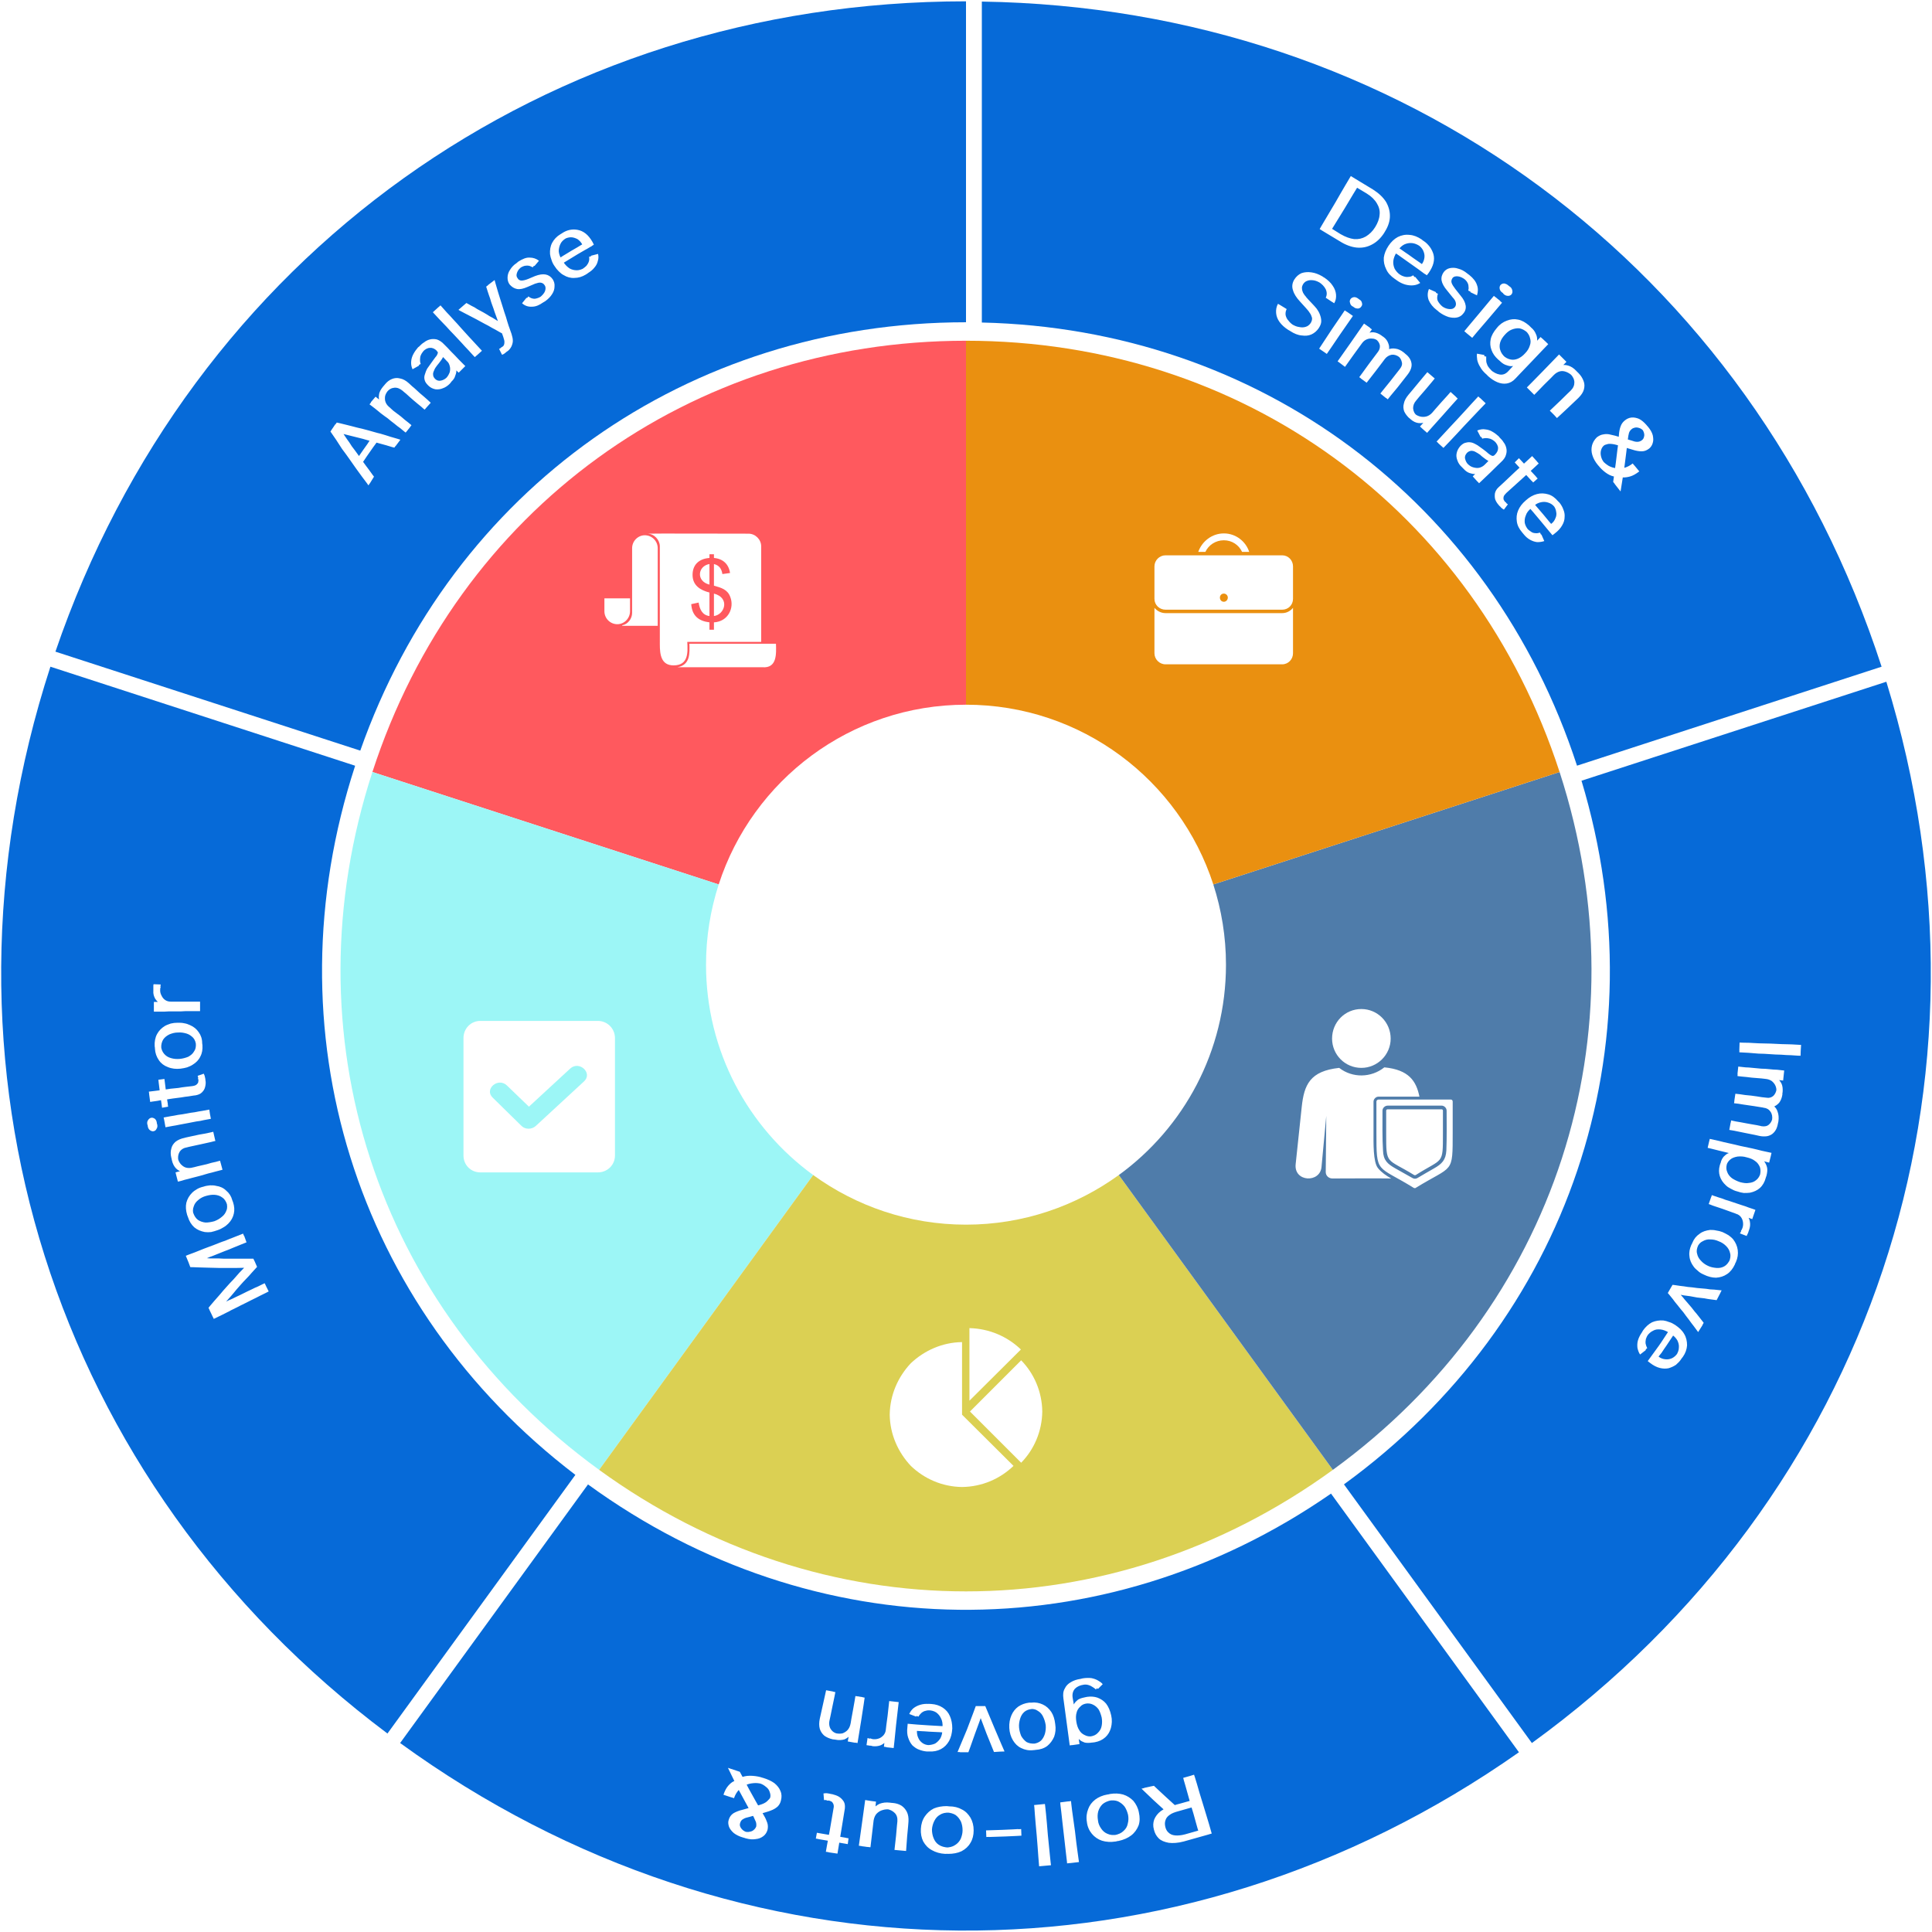 <svg xmlns="http://www.w3.org/2000/svg" viewBox="0 0 732 732" width="400" height="400"><title>complete-process</title><defs><image width="522" height="522" id="img1"></image></defs><style> .s0 { fill: #ffffff } .s1 { fill: #066ad8 } .s2 { fill: #ff595e } .s3 { fill: #9cf6f6 } .s4 { fill: #dbd053 } .s5 { fill: #4f7caa } .s6 { fill: #ea9010 } </style><g id="Layer 1"><g id="&lt;Group&gt;"><g id="&lt;Group&gt;"><path id="Shape 1" class="s0" d="m412 331h2v1h-2z"></path></g><g id="&lt;Group&gt;"><g id="Folder 1"><path id="&lt;Path&gt;" class="s1" d="m366 0.5v121.6c-105.5 0-194.7 63.4-229.5 162.3l-115.5-37.5c51.3-150 185.8-246.4 345-246.4z"></path><path id="&lt;Path&gt;" class="s1" d="m146.8 656.8c-126.9-95.1-176.9-252.8-127.7-404.2l115.4 37.5q0 0.1 0 0.2c-32.7 100.4 0.1 204.9 83.5 268.5z"></path><path id="&lt;Path&gt;" class="s1" d="m575.5 663.9c-129.7 91.2-295.1 90.1-423.9-3.5l71.2-98q0 0.1 0.1 0.1c85.4 62.1 195.1 63.2 281.4 3.4z"></path><path id="&lt;Path&gt;" class="s1" d="m580.4 660.4l-71.2-98c85.4-62.1 120.3-166 90-266.6l115.5-37.5c46.7 151.5-5.5 308.6-134.3 402.1z"></path><path id="&lt;Path&gt;" class="s1" d="m712.9 252.6l-115.4 37.5c-32.7-100.3-120.6-165.5-225.5-167.9v-121.6c158.5 2.4 291.7 100.6 340.9 252z"></path></g><path id="&lt;Path&gt;" class="s2" d="m272.3 335.1l-131.2-42.6c32.3-99.4 120.4-163.4 224.9-163.4v137.9c-43.8 0-80.9 28.6-93.7 68.1z"></path><path id="&lt;Path&gt;" class="s3" d="m308.1 445.2l-81.1 111.7c-84.5-61.4-118.2-165-85.9-264.4l131.2 42.6c-3.1 9.6-4.8 19.8-4.8 30.4 0 32.8 16 61.8 40.6 79.7z"></path><path id="&lt;Path&gt;" class="s4" d="m505 556.9c-84.5 61.4-193.5 61.4-278 0l81.1-111.7c16.3 11.8 36.3 18.8 57.9 18.8 21.6 0 41.6-7 57.9-18.8z"></path><path id="&lt;Path&gt;" class="s5" d="m505 556.9l-81.1-111.7c24.6-17.9 40.6-46.9 40.6-79.7 0-10.6-1.7-20.8-4.8-30.4l131.2-42.6c32.3 99.4-1.4 203-85.9 264.4z"></path><path id="&lt;Path&gt;" class="s6" d="m366 267v-137.9c104.5 0 192.6 64 224.9 163.4l-131.2 42.6c-12.8-39.5-49.9-68.1-93.7-68.1z"></path></g><g id="&lt;Group&gt;"><g id="&lt;Group&gt;"><path id="&lt;Compound Path&gt;" fill-rule="evenodd" class="s0" d="m500.7 442.1c-0.5 6.2-10.5 5.8-9.8-1l2.3-21.7c0.9-8.4 3.1-13.6 14.2-14.8 5 3.9 12.1 3.8 17.1-0.2 9.3 0.9 12.1 5.2 13.3 11.1h-15.5c-1 0-1.9 0.9-1.9 1.9v11.6c0 3.8-0.2 11.3 1.7 13.6 1.3 1.6 3.2 2.9 5 3.9-6.7-0.1-15.7 0-22.3 0-1.4 0-2.5-1.1-2.5-2.4l0.2-21.3zm21.6-25.5h27.4c0.4 0 0.7 0.3 0.7 0.8v11.5c0 16.2 0.2 12.4-13.9 21.1-0.2 0.2-0.5 0.2-0.8 0.1-14.2-8.8-14.2-5-14.2-21.2v-11.5c0-0.5 0.4-0.8 0.8-0.8zm1.5 4.2c0 4.8-0.1 10.6 0.2 15.1 0.1 3.7 1.7 5.1 4.7 6.8 2.1 1.2 4.3 2.4 6.4 3.6 0.6 0.4 1.4 0.4 2 0 2-1.2 4.1-2.4 6.2-3.6 3-1.7 4.5-3.2 4.7-6.8 0.2-4.9 0.1-10.3 0.1-15.1 0-1-0.9-1.9-1.9-1.9h-20.4c-1.1 0-2 0.9-2 1.9zm2-0.5h20.4c0.3 0 0.5 0.2 0.5 0.5v8.7c0 12 0.1 9.1-10.3 15.7-0.2 0.1-0.4 0.1-0.6 0-10.6-6.5-10.6-3.7-10.6-15.7v-8.7c0-0.3 0.2-0.5 0.6-0.5zm-10-38c6.1 0 11.1 5 11.1 11.2 0 6.1-5 11.1-11.1 11.1-6.2 0-11.1-5-11.1-11.1 0-6.2 4.9-11.2 11.1-11.2z"></path><path id="&lt;Compound Path&gt;" fill-rule="evenodd" class="s0" d="m182 386.8h44.5c3.6 0 6.5 2.9 6.5 6.5v44.5c0 3.6-2.9 6.4-6.5 6.4h-44.5c-3.6 0-6.4-2.8-6.4-6.4v-44.5c0-3.6 2.8-6.5 6.4-6.5zm18.4 32.5l-8.3-8c-3.4-3.3-8.8 1.4-5.4 4.6l10.9 10.7c1.4 1.4 3.9 1.4 5.4 0l18.3-16.9c3.4-3.2-1.9-8-5.3-4.8z"></path><path id="&lt;Compound Path&gt;" fill-rule="evenodd" class="s0" d="m238.7 226.7v4.9c0 2.7-2.2 4.9-4.8 4.9-2.7 0-4.9-2.2-4.9-4.9v-4.9zm22.5 17.2c11 0 21.9 0 32.8 0 0.1 3.7 0.5 9.4-5.2 8.9h-32.1c4.9-0.9 4.6-5.4 4.5-8.9zm-12-36.2c0 9.8 0 19.6 0 29.4h-13.4c-0.1 0-0.1-0.1 0-0.2 2.1-0.4 3.7-2.5 3.7-4.7q0-12.2 0-24.5c0-2.7 2.2-4.9 4.8-4.9 2.7 0 4.9 2.2 4.9 4.9zm0.8-0.7c0-2.4-2.1-4.8-4.7-4.8 0-0.1 35.1 0 38.3 0 2.6 0 4.8 2.2 4.8 4.8q0 18.1 0 36.2-14 0-28 0c0.2 4 0.5 8.9-5.2 8.9-4.7 0-5.2-4.1-5.2-7.9zm20.5 31.6v-2.8c5.4-0.3 7.8-5.5 6.2-9.6-1-2.8-3.3-3.5-6.2-4.3v-8.2c2 0.5 2.9 1.8 3.2 3.8l2.9-0.4c-0.5-3.4-2.7-5.4-6.1-5.7v-1.4h-1.7v1.4c-4 0.3-6.4 2.6-6.4 6.4 0 4 2.9 5.8 6.4 6.7v8.9c-2.6-0.3-3.7-2.4-4.1-5.1l-2.8 0.6c0.3 4.4 2.8 6.4 6.9 6.9v2.8zm-1.7-24.9v7.8c-5.2-1.3-4.4-7.1 0-7.8zm1.7 19.7v-8.5c6.2 1.6 4.1 8 0 8.5z"></path><g id="&lt;Group&gt;"><path id="&lt;Path&gt;" class="s0" d="m386.8 511.3l-19.5 19.4v-27.5c7.6 0.2 14.4 3.2 19.5 8.1z"></path><path id="&lt;Path&gt;" class="s0" d="m364.5 563.4c-7.5-0.1-14.3-3.1-19.4-8-4.8-5.1-7.9-11.9-8-19.4 0.1-7.6 3.2-14.4 8-19.5 5.1-4.8 11.9-7.9 19.4-8v27.5l19.5 19.4c-5.1 4.9-11.9 7.9-19.5 8z"></path><path id="&lt;Path&gt;" class="s0" d="m386.9 554.2l-19.4-19.4 19.4-19.4c4.9 5 7.9 11.9 8 19.4-0.1 7.5-3.1 14.4-8 19.4z"></path></g><g id="&lt;Group&gt;"><path id="&lt;Path&gt;" class="s0" d="m489.9 230.3v17.2c0 2.3-1.8 4.2-4.1 4.2h-44.2c-2.3 0-4.2-1.9-4.2-4.2v-17.2c1 1.2 2.5 2 4.2 2h44.2c1.7 0 3.1-0.8 4.1-2z"></path><path id="&lt;Path&gt;" class="s0" d="m456.7 209.1h-2.7c1.4-4 5.2-7 9.7-7 4.5 0 8.3 3 9.6 7h-2.7c-1.2-2.6-3.8-4.4-6.9-4.4-3.1 0-5.8 1.8-7 4.4z"></path><path id="&lt;Compound Path&gt;" fill-rule="evenodd" class="s0" d="m489.9 214.6v12.3c0 2.3-1.8 4.1-4.1 4.1h-44.2c-2.3 0-4.2-1.8-4.2-4.1v-12.3c0-2.3 1.9-4.2 4.2-4.2h44.2c2.3 0 4.1 1.9 4.1 4.2zm-24.7 11.8c0-0.8-0.7-1.5-1.5-1.5-0.9 0-1.5 0.7-1.5 1.5 0 0.9 0.6 1.6 1.5 1.6 0.8 0 1.5-0.7 1.5-1.6z"></path></g></g></g></g></g><g id="Folder 2"><path id="Design &amp; Simulate" class="s0" aria-label="Design &amp; Simulate" d="m507.6 91.4c0 0-6.8-4.1-6.8-4.1 0 0 0.7-1.3 1.8-3.2 1.1-1.8 2.6-4.3 4.1-6.8 1.5-2.5 3-5 4.1-6.9 1.1-1.9 1.8-3.2 1.8-3.2 0 0 7.6 4.6 7.6 4.6 2.2 1.4 3.9 3 5 4.8 1 1.8 1.5 3.7 1.4 5.7-0.1 2-0.9 4-2.2 6-1.3 2-2.9 3.5-4.7 4.4-1.7 0.9-3.6 1.3-5.7 1.1-2-0.2-4.2-1-6.4-2.4zm6.6-20.3c0 0-2.4 3.9-4.7 7.8-2.4 3.9-4.8 7.8-4.8 7.8 0 0 4 2.5 4 2.5 1.9 1.1 3.6 1.7 5.2 1.9 1.6 0.1 3-0.2 4.4-1 1.3-0.7 2.5-1.9 3.5-3.5 1-1.6 1.6-3.1 1.8-4.7 0.1-1.5-0.2-2.9-1-4.3-0.8-1.4-2.1-2.7-3.9-3.8 0 0-4.5-2.7-4.5-2.7zm-7.4 19.8c0 0-6.8-4.1-6.8-4.1 0 0 0.7-1.3 1.8-3.1 1.1-1.9 2.6-4.4 4.1-6.9 1.4-2.5 2.9-5 4-6.9 1.1-1.9 1.9-3.2 1.9-3.2 0 0 7.5 4.6 7.5 4.6 2.3 1.4 3.9 3 5 4.8 1.1 1.8 1.6 3.7 1.5 5.7-0.1 2-0.9 4-2.2 6-1.3 2-2.9 3.5-4.7 4.4-1.7 0.9-3.6 1.3-5.7 1.1-2-0.2-4.2-1-6.4-2.4zm6.5-20.3c0 0-2.3 3.9-4.7 7.8-2.3 3.9-4.7 7.9-4.7 7.9 0 0 4 2.4 4 2.4 1.9 1.1 3.6 1.7 5.2 1.9 1.6 0.1 3-0.2 4.4-1 1.3-0.8 2.5-1.9 3.5-3.5 1-1.6 1.6-3.2 1.7-4.7 0.2-1.5-0.2-3-1-4.3-0.8-1.4-2.1-2.7-3.9-3.8 0 0-4.5-2.7-4.5-2.7zm15.9 35.6c-1.5-1.1-2.6-2.3-3.3-3.7-0.7-1.4-0.9-2.8-0.8-4.3 0.2-1.6 0.8-3.1 1.8-4.5 1-1.5 2.1-2.6 3.5-3.3 1.4-0.7 2.9-1 4.5-0.9 1.5 0.2 3 0.8 4.5 1.8 0.9 0.6 1.6 1.3 2.3 2.2 0.6 0.8 1.1 1.8 1.4 2.8 0.3 1.1 0.3 2.2 0 3.4-0.3 1.2-0.9 2.4-1.8 3.7 0 0-0.7 0.9-0.7 0.9 0 0-3.1-2.2-6.2-4.4-3.1-2.2-6.2-4.4-6.2-4.4 0 0 1.3-1.9 1.3-1.9 0 0 2.5 1.7 5 3.5 2.5 1.7 5 3.5 5 3.5 0.5-0.8 0.9-1.6 1-2.5 0.1-0.9-0.1-1.8-0.5-2.6-0.4-0.8-1.1-1.6-2-2.2-1-0.7-2-1.1-3-1.2-1.1-0.1-2 0.1-2.9 0.5-0.8 0.4-1.5 1-2.1 1.8 0 0-0.9 1.3-0.9 1.3-0.7 1.1-1.1 2.2-1.2 3.2-0.1 1 0.1 2 0.5 2.9 0.5 0.9 1.2 1.7 2.2 2.4 0.7 0.5 1.3 0.8 1.9 1 0.7 0.2 1.3 0.3 1.9 0.3 0.6-0.1 1.2-0.3 1.8-0.6 0 0 1.9 2.3 1.9 2.3-0.8 0.5-1.6 0.8-2.6 0.9-1 0.1-2 0-3.1-0.3-1-0.3-2.1-0.8-3.2-1.6zm-0.7-0.5c-1.6-1.1-2.7-2.3-3.3-3.7-0.7-1.4-1-2.8-0.9-4.4 0.2-1.5 0.8-3 1.8-4.5 1-1.5 2.2-2.6 3.5-3.3 1.4-0.7 2.9-1 4.5-0.8 1.5 0.1 3 0.7 4.5 1.7 0.9 0.7 1.6 1.4 2.3 2.2 0.7 0.9 1.1 1.8 1.4 2.8 0.3 1.1 0.3 2.2 0 3.4-0.2 1.2-0.8 2.4-1.8 3.7 0 0-0.7 1-0.7 1 0 0-3.1-2.3-6.1-4.5-3.2-2.2-6.3-4.3-6.3-4.3 0 0 1.3-1.9 1.3-1.9 0 0 2.5 1.7 5 3.4 2.5 1.8 5 3.6 5 3.6 0.6-0.8 0.9-1.7 1-2.6 0.1-0.9-0.1-1.7-0.5-2.6-0.4-0.8-1-1.5-2-2.2-1-0.7-2-1.1-3-1.2-1 0-2 0.1-2.9 0.6-0.8 0.4-1.5 1-2.1 1.8 0 0-0.9 1.3-0.9 1.3-0.7 1-1.1 2.1-1.2 3.2-0.1 1 0.1 2 0.6 2.9 0.4 0.9 1.2 1.7 2.2 2.4 0.6 0.4 1.2 0.8 1.9 1 0.6 0.2 1.2 0.3 1.8 0.2 0.7 0 1.3-0.2 1.8-0.6 0 0 1.9 2.3 1.9 2.3-0.7 0.5-1.6 0.9-2.6 1-0.9 0.1-2 0-3-0.3-1.1-0.3-2.2-0.9-3.2-1.6zm31.1 6.2c0 0-2.5-1.2-2.5-1.2 0.1-0.5 0.1-0.9 0.1-1.4 0-0.5-0.2-1.1-0.5-1.6-0.3-0.6-0.8-1.1-1.5-1.7-0.9-0.7-1.9-1.2-2.8-1.3-1-0.1-1.7 0.1-2.1 0.7-0.4 0.6-0.5 1.2-0.3 1.8 0.2 0.6 0.7 1.4 1.4 2.3 0 0 1.9 2.4 1.9 2.4 1.2 1.4 1.8 2.6 2 3.8 0.2 1.1-0.1 2.2-0.9 3.1-0.6 0.8-1.4 1.3-2.4 1.5-1 0.2-2.1 0.1-3.2-0.2-1.2-0.4-2.4-1-3.6-1.9-1.5-1.3-2.6-2.6-3.1-4-0.6-1.4-0.6-2.8 0.1-4.1 0 0 2.6 1.2 2.6 1.2-0.3 0.9-0.4 1.8-0.1 2.6 0.4 0.8 1 1.6 2 2.4 1 0.8 2.1 1.3 3.1 1.4 0.9 0.1 1.7-0.1 2.1-0.7 0.4-0.5 0.5-1 0.4-1.7-0.1-0.6-0.5-1.3-1.1-2.1 0 0-2.2-2.5-2.2-2.5-1.2-1.4-1.9-2.7-2.1-3.8-0.1-1.2 0.1-2.3 0.9-3.2 0.6-0.8 1.3-1.3 2.3-1.5 1-0.2 2-0.2 3.2 0.2 1.1 0.3 2.3 0.9 3.4 1.8 1.5 1.2 2.5 2.5 2.9 3.8 0.5 1.3 0.4 2.6 0 3.9zm-0.7-0.6c0 0-2.6-1.2-2.6-1.2 0.1-0.5 0.2-0.9 0.1-1.4 0-0.5-0.1-1.1-0.4-1.6-0.3-0.6-0.8-1.1-1.5-1.7-1-0.7-1.9-1.2-2.9-1.3-0.9-0.1-1.6 0.2-2.1 0.8-0.4 0.5-0.5 1.1-0.3 1.7 0.2 0.7 0.7 1.4 1.5 2.4 0 0 1.9 2.3 1.9 2.3 1.1 1.4 1.8 2.6 2 3.8 0.2 1.1-0.1 2.2-0.9 3.1-0.6 0.8-1.4 1.3-2.4 1.5-1 0.2-2.1 0.2-3.3-0.2-1.1-0.4-2.3-1-3.5-1.9-1.6-1.2-2.6-2.5-3.2-3.9-0.5-1.4-0.5-2.8 0.1-4.2 0 0 2.7 1.2 2.7 1.2-0.4 0.9-0.4 1.8-0.1 2.6 0.3 0.8 1 1.6 1.9 2.4 1.1 0.9 2.1 1.3 3.1 1.4 1 0.1 1.7-0.1 2.2-0.7 0.4-0.5 0.5-1 0.4-1.6-0.1-0.7-0.5-1.4-1.2-2.1 0 0-2.1-2.6-2.1-2.6-1.2-1.4-1.9-2.7-2.1-3.8-0.2-1.2 0.1-2.2 0.8-3.2 0.6-0.8 1.4-1.3 2.3-1.5 1-0.2 2.1-0.2 3.2 0.2 1.2 0.3 2.3 0.9 3.4 1.8 1.6 1.2 2.6 2.5 3 3.8 0.4 1.3 0.4 2.6 0 3.9zm-1.1 16.7c0 0-2.3-1.9-2.3-1.9 0 0 2.8-3.4 5.7-6.7 2.8-3.4 5.6-6.7 5.6-6.7 0 0 2.3 2 2.3 2 0 0-2.8 3.3-5.6 6.6-2.9 3.3-5.7 6.7-5.7 6.7zm12-16.5c-0.4-0.4-0.7-0.9-0.8-1.5-0.1-0.5 0-1 0.3-1.4 0.3-0.3 0.8-0.5 1.3-0.5 0.6 0 1.1 0.2 1.6 0.6 0.5 0.4 0.7 0.9 0.8 1.4 0.1 0.6 0 1-0.3 1.4-0.3 0.4-0.8 0.6-1.3 0.6-0.6 0-1.1-0.2-1.6-0.6zm-12.7 15.9c0 0-2.3-1.9-2.3-1.9 0 0 2.8-3.4 5.6-6.7 2.8-3.4 5.6-6.7 5.6-6.7 0 0 2.4 1.9 2.4 1.9 0 0-2.8 3.4-5.7 6.7-2.8 3.3-5.6 6.7-5.6 6.7zm12-16.6c-0.5-0.4-0.8-0.8-0.9-1.4-0.1-0.5 0-1 0.3-1.4 0.4-0.4 0.8-0.6 1.4-0.6 0.5 0.1 1.1 0.3 1.5 0.7 0.5 0.3 0.8 0.8 0.9 1.4 0.1 0.5 0 1-0.3 1.4-0.4 0.4-0.8 0.5-1.4 0.5-0.5 0-1-0.2-1.5-0.6zm-5.3 31.7c-1-1-1.8-1.9-2.4-2.8-0.5-1-0.8-1.9-1-2.7-0.1-0.8-0.2-1.6-0.1-2.4 0 0 2.8 0.5 2.8 0.5 0 0.4 0 0.9 0 1.5 0 0.6 0.2 1.2 0.5 1.9 0.4 0.7 1 1.4 1.8 2.2 1.1 1.1 2.3 1.7 3.5 1.8 1.2 0.2 2.3-0.2 3.3-1.3 0 0 2.4-2.6 2.4-2.6 0 0-0.2-0.1-0.2-0.1-0.3 0.1-0.8 0.1-1.4 0.2-0.6 0.1-1.3 0-2.1-0.3-0.8-0.2-1.7-0.7-2.6-1.6-1.2-1-2-2.2-2.5-3.5-0.5-1.4-0.6-2.7-0.3-4.2 0.3-1.4 1.1-2.8 2.3-4.2 1.1-1.3 2.4-2.3 3.9-2.8 1.4-0.5 2.8-0.6 4.3-0.3 1.4 0.3 2.8 1 4 2.2 1 0.8 1.6 1.7 1.9 2.5 0.4 0.8 0.5 1.5 0.5 2.1 0 0.7-0.1 1.2-0.1 1.5 0 0 0.2 0.3 0.2 0.3 0 0 1.9-2.1 1.9-2.1 0 0 2.2 2.1 2.2 2.1 0 0-3.1 3.2-6.2 6.5-3.1 3.2-6.2 6.5-6.2 6.5-1 1.1-2.1 1.7-3.3 1.9-1.2 0.2-2.4 0-3.6-0.5-1.2-0.5-2.4-1.3-3.5-2.3zm6.4-7.2c0.9 0.8 1.8 1.3 2.7 1.5 1 0.2 1.9 0.1 2.9-0.3 0.9-0.3 1.8-1 2.7-1.9 0.9-1 1.5-1.9 1.8-2.9 0.4-1 0.4-2 0.2-3-0.3-1-0.9-1.9-1.8-2.7-1-0.9-2-1.4-3-1.6-1-0.1-2 0.1-3 0.5-1 0.4-1.8 1.1-2.6 2-0.8 0.9-1.4 1.8-1.7 2.8-0.3 1-0.3 2 0 2.9 0.3 1 0.9 1.9 1.8 2.7zm-7.1 6.5c-1-0.9-1.8-1.8-2.3-2.8-0.6-0.9-0.9-1.8-1.1-2.6-0.1-0.9-0.2-1.6-0.1-2.4 0 0 2.8 0.5 2.8 0.5 0 0.4 0 0.9 0 1.5 0.1 0.5 0.2 1.2 0.5 1.9 0.4 0.7 1 1.4 1.8 2.2 1.2 1 2.3 1.6 3.5 1.8 1.2 0.2 2.3-0.2 3.3-1.3 0 0 2.4-2.6 2.4-2.6 0 0-0.1-0.2-0.1-0.2-0.4 0.1-0.9 0.2-1.5 0.3-0.6 0-1.3-0.1-2.1-0.3-0.8-0.2-1.7-0.8-2.6-1.6-1.2-1.1-2-2.2-2.5-3.6-0.5-1.3-0.6-2.7-0.3-4.1 0.3-1.4 1.1-2.8 2.3-4.2 1.1-1.4 2.4-2.3 3.8-2.8 1.5-0.6 2.9-0.7 4.3-0.4 1.5 0.3 2.8 1.1 4.1 2.2 1 0.9 1.6 1.7 1.9 2.5 0.4 0.8 0.5 1.5 0.5 2.2 0 0.6-0.1 1.1-0.1 1.5 0 0 0.2 0.2 0.2 0.2 0 0 1.9-2 1.9-2 0 0 2.2 2 2.2 2 0 0-3.1 3.3-6.2 6.5-3 3.3-6.1 6.6-6.1 6.6-1.1 1.1-2.2 1.7-3.4 1.9-1.1 0.1-2.3 0-3.6-0.6-1.2-0.5-2.3-1.2-3.5-2.3zm6.4-7.1c0.9 0.8 1.8 1.3 2.8 1.5 0.9 0.2 1.8 0.1 2.8-0.3 0.9-0.4 1.8-1 2.7-2 0.9-0.9 1.5-1.9 1.8-2.9 0.4-1 0.4-2 0.1-2.9-0.2-1-0.8-1.9-1.7-2.8-1-0.8-2-1.3-3-1.5-1.1-0.1-2.1 0-3 0.4-1 0.5-1.9 1.2-2.6 2-0.8 1-1.4 1.9-1.7 2.9-0.3 1-0.3 1.9 0 2.9 0.3 0.9 0.9 1.8 1.8 2.7zm19.2 7.4c0 0-1.8 1.9-3.7 3.7-1.8 1.9-3.7 3.8-3.7 3.8 0 0-2.1-2.1-2.1-2.1 0 0 3-3.1 6.1-6.3 3.1-3.1 6.1-6.2 6.1-6.2 0 0 2.1 2.1 2.1 2.1 0 0-1.9 1.9-1.9 1.9 0 0 0.2 0.2 0.2 0.2 1-0.3 2-0.3 3 0 1.1 0.3 2.2 1 3.2 2.1 1 1 1.6 2 2 3.1 0.4 1 0.4 2.1 0.1 3.2-0.3 1.1-1 2.1-2.1 3.2 0 0-2 1.9-4 3.8-2 1.9-4.1 3.8-4.1 3.8 0 0-2-2.2-2-2.2 0 0 2-1.9 3.9-3.7 2-1.9 3.9-3.8 3.9-3.8 1-1 1.5-2 1.5-3.1 0-1.2-0.5-2.2-1.5-3.2-0.7-0.7-1.5-1.2-2.3-1.5-0.8-0.3-1.6-0.4-2.4-0.2-0.8 0.2-1.6 0.7-2.3 1.4zm-0.7-0.7c0 0-1.8 1.9-3.7 3.8-1.8 1.8-3.7 3.7-3.7 3.7 0 0-2.1-2.1-2.1-2.1 0 0 3.1-3.1 6.1-6.2 3.1-3.2 6.1-6.3 6.1-6.3 0 0 2.1 2.1 2.1 2.1 0 0-1.9 2-1.9 2 0 0 0.2 0.1 0.2 0.1 1-0.3 2-0.3 3 0 1.1 0.3 2.2 1 3.2 2.1 1 1 1.7 2 2 3.1 0.4 1 0.4 2.1 0.1 3.2-0.3 1.1-1 2.1-2.1 3.2 0 0-2 1.9-4 3.8-2 1.9-4 3.8-4 3.8 0 0-2.1-2.1-2.1-2.1 0 0 2-1.9 4-3.8 1.9-1.9 3.9-3.8 3.9-3.8 1-1 1.4-2 1.4-3.1 0-1.1-0.5-2.2-1.5-3.2-0.7-0.7-1.4-1.2-2.3-1.5-0.8-0.3-1.6-0.3-2.4-0.1-0.8 0.2-1.6 0.6-2.3 1.3zm18.1 35.6c-1.1-1.3-1.8-2.6-2.2-3.9-0.4-1.3-0.4-2.5-0.1-3.7 0.3-1.1 0.9-2.1 1.9-2.9 0.7-0.7 1.5-1.1 2.4-1.2 0.8-0.2 1.8-0.1 2.8 0.1 1.1 0.2 2.2 0.5 3.4 0.9 0 0 4.4 1.3 4.4 1.3 0.8 0.3 1.6 0.5 2.2 0.5 0.7 0.1 1.4-0.1 2-0.7 0.4-0.3 0.7-0.9 0.7-1.7 0-0.9-0.3-1.6-0.9-2.4-0.4-0.5-0.9-0.9-1.5-1.1-0.6-0.2-1.1-0.3-1.7-0.2-0.5 0.1-1 0.3-1.3 0.6-0.4 0.3-0.8 0.8-1 1.4-0.2 0.7-0.3 1.4-0.4 2.2-0.1 0.7-0.2 1.5-0.3 2.4 0 0-0.5 4.4-1.1 8.8-0.7 4.4-1.4 8.8-1.4 8.8 0 0-2.2-2.8-2.2-2.8 0 0 0.5-3.6 1-7.2 0.5-3.6 0.9-7.3 0.9-7.3 0.1-1.3 0.3-2.5 0.4-3.6 0.1-1.1 0.3-2.1 0.6-3 0.3-0.8 0.8-1.6 1.4-2.1 0.8-0.7 1.7-1.1 2.6-1.2 1-0.1 2 0 3 0.5 0.9 0.5 1.9 1.2 2.7 2.2 0.9 1.1 1.5 2.1 1.8 3.2 0.2 1 0.3 2 0 2.9-0.2 0.8-0.7 1.6-1.3 2.1-0.9 0.7-1.8 1.1-2.9 1.1-1 0-2.2-0.2-3.4-0.6 0 0-6-1.8-6-1.8-1.4-0.4-2.5-0.5-3.3-0.4-0.8 0.2-1.4 0.4-1.6 0.6-0.6 0.5-0.9 1.1-1.1 1.8-0.2 0.7-0.2 1.5 0 2.3 0.2 0.9 0.6 1.7 1.3 2.5 0.6 0.7 1.4 1.3 2.2 1.8 0.9 0.5 1.9 0.8 2.9 0.9 1.1 0.2 2.1 0.1 3.2-0.2 1-0.3 2-0.8 3-1.6 0 0 1.9 2.3 1.9 2.3-1.3 1-2.4 1.6-3.4 1.9-1 0.3-1.9 0.4-2.6 0.4-0.8 0-1.3-0.1-1.7-0.2-0.2 0-0.3 0-0.5 0-0.1 0-0.3 0-0.4 0-1.2-0.1-2.4-0.5-3.5-1.2-1.1-0.7-2.1-1.6-2.9-2.5zm-0.6-0.7c-1.1-1.3-1.8-2.6-2.2-3.9-0.4-1.3-0.4-2.5-0.1-3.7 0.3-1.1 0.9-2.1 1.8-3 0.8-0.6 1.6-1 2.4-1.1 0.9-0.2 1.9-0.2 2.9 0.1 1 0.2 2.2 0.5 3.4 0.9 0 0 4.4 1.3 4.4 1.3 0.8 0.3 1.5 0.5 2.2 0.5 0.7 0 1.3-0.2 1.9-0.7 0.5-0.4 0.7-1 0.8-1.8 0-0.8-0.3-1.6-0.9-2.4-0.5-0.5-1-0.8-1.5-1.1-0.6-0.2-1.2-0.2-1.7-0.2-0.5 0.1-1 0.3-1.4 0.6-0.4 0.4-0.7 0.9-0.9 1.5-0.2 0.6-0.3 1.3-0.4 2.1-0.1 0.8-0.2 1.6-0.3 2.4 0 0-0.5 4.5-1.1 8.9-0.7 4.4-1.3 8.7-1.3 8.7 0 0-2.3-2.8-2.3-2.8 0 0 0.5-3.6 1-7.2 0.4-3.6 0.9-7.2 0.9-7.2 0.1-1.3 0.2-2.6 0.3-3.7 0.1-1.1 0.3-2.1 0.6-2.9 0.3-0.9 0.8-1.6 1.5-2.2 0.8-0.7 1.7-1.1 2.6-1.2 1-0.1 1.9 0.1 2.9 0.5 1 0.5 1.9 1.3 2.8 2.3 0.9 1 1.4 2.1 1.7 3.1 0.3 1.1 0.3 2 0.1 2.9-0.2 0.9-0.7 1.6-1.3 2.1-0.9 0.7-1.9 1.1-2.9 1.1-1 0.1-2.2-0.1-3.4-0.5 0 0-6.1-1.8-6.1-1.8-1.3-0.4-2.4-0.5-3.2-0.4-0.9 0.2-1.4 0.4-1.6 0.6-0.6 0.4-1 1-1.2 1.8-0.2 0.7-0.2 1.5 0.1 2.3 0.2 0.9 0.6 1.7 1.3 2.5 0.6 0.7 1.4 1.3 2.2 1.8 0.9 0.5 1.9 0.8 2.9 0.9 1 0.1 2.1 0.1 3.2-0.2 1-0.3 2-0.8 3-1.6 0 0 1.9 2.3 1.9 2.3-1.3 0.9-2.4 1.6-3.4 1.9-1 0.3-1.9 0.4-2.6 0.4-0.8-0.1-1.3-0.1-1.7-0.2-0.2 0-0.3 0-0.5 0-0.1 0-0.3 0-0.4 0-1.2-0.1-2.4-0.5-3.5-1.2-1.1-0.8-2.1-1.6-2.9-2.5zm-100-61.4c0 0-2.4-1.6-2.4-1.6 0.5-1 0.5-2.1-0.1-3.2-0.5-1.1-1.4-2-2.6-2.8-1-0.6-1.9-1-2.8-1.1-0.8-0.1-1.6-0.1-2.3 0.2-0.7 0.2-1.2 0.7-1.6 1.3-0.3 0.6-0.5 1.1-0.4 1.6 0 0.6 0.2 1.1 0.4 1.6 0.3 0.5 0.6 1 1 1.4 0.3 0.5 0.7 0.8 1 1.2 0 0 1.7 1.8 1.7 1.8 0.5 0.5 1 1.1 1.5 1.7 0.5 0.7 0.9 1.4 1.2 2.2 0.3 0.8 0.5 1.6 0.5 2.5 0 0.9-0.4 1.8-1 2.7-0.7 1-1.6 1.8-2.7 2.3-1.1 0.5-2.3 0.6-3.7 0.4-1.4-0.1-2.9-0.7-4.4-1.7-1.4-0.9-2.5-1.8-3.3-2.9-0.7-1.1-1.2-2.3-1.3-3.5-0.1-1.2 0.1-2.3 0.7-3.5 0 0 2.6 1.6 2.6 1.6-0.4 0.8-0.5 1.5-0.4 2.3 0.2 0.8 0.5 1.5 1.1 2.1 0.5 0.7 1.2 1.3 2 1.8 0.9 0.6 1.8 0.9 2.7 1.1 1 0.2 1.8 0.1 2.6-0.1 0.7-0.3 1.4-0.8 1.8-1.5 0.4-0.6 0.6-1.3 0.5-1.9-0.1-0.7-0.4-1.3-0.8-2-0.5-0.6-1-1.3-1.6-1.9 0 0-2.1-2.3-2.1-2.3-1.3-1.4-2.2-2.8-2.7-4.2-0.4-1.4-0.2-2.8 0.6-4.1 0.6-1.2 1.5-1.9 2.7-2.4 1.1-0.4 2.4-0.6 3.8-0.4 1.3 0.3 2.7 0.8 4.1 1.6 1.3 0.9 2.4 1.9 3.1 3 0.8 1.1 1.2 2.3 1.3 3.4 0.1 1.2-0.1 2.3-0.7 3.3zm-0.8-0.5c0 0-2.4-1.6-2.4-1.6 0.5-1 0.5-2.1 0-3.2-0.5-1-1.4-2-2.7-2.8-0.9-0.6-1.8-0.9-2.7-1.1-0.9-0.1-1.7-0.1-2.4 0.2-0.6 0.3-1.2 0.7-1.6 1.4-0.3 0.5-0.4 1-0.4 1.6 0 0.5 0.2 1 0.5 1.5 0.2 0.5 0.6 1 0.9 1.5 0.4 0.4 0.7 0.8 1 1.1 0 0 1.8 1.9 1.8 1.9 0.4 0.4 0.9 1 1.4 1.6 0.5 0.7 0.9 1.4 1.3 2.2 0.3 0.8 0.5 1.6 0.5 2.5-0.1 0.9-0.4 1.8-1 2.7-0.7 1.1-1.6 1.8-2.7 2.3-1.1 0.5-2.3 0.7-3.7 0.5-1.4-0.2-2.9-0.8-4.4-1.7-1.4-0.9-2.5-1.9-3.3-3-0.8-1.1-1.2-2.2-1.3-3.4-0.1-1.2 0.1-2.4 0.7-3.5 0 0 2.5 1.5 2.5 1.5-0.4 0.8-0.5 1.6-0.3 2.4 0.1 0.7 0.5 1.4 1 2.1 0.6 0.7 1.3 1.2 2 1.7 1 0.6 1.9 1 2.8 1.1 0.9 0.2 1.8 0.2 2.6-0.1 0.7-0.2 1.3-0.7 1.8-1.4 0.4-0.7 0.6-1.3 0.5-2-0.2-0.6-0.4-1.3-0.9-1.9-0.4-0.7-1-1.3-1.6-2 0 0-2-2.2-2-2.2-1.4-1.5-2.3-2.9-2.7-4.3-0.5-1.4-0.3-2.8 0.5-4.1 0.7-1.1 1.6-1.9 2.7-2.4 1.2-0.4 2.4-0.5 3.8-0.3 1.4 0.2 2.7 0.7 4.1 1.5 1.4 0.9 2.4 1.9 3.2 3 0.7 1.1 1.2 2.3 1.3 3.4 0.1 1.2-0.2 2.3-0.8 3.3zm-2 19.7c0 0-2.2-1.6-2.2-1.6 0 0 2.4-3.6 4.9-7.2 2.4-3.6 4.9-7.2 4.9-7.2 0 0 2.3 1.6 2.3 1.6 0 0-2.5 3.6-5 7.2-2.4 3.6-4.9 7.2-4.9 7.2zm10.4-17.6c-0.5-0.3-0.8-0.7-0.9-1.3-0.1-0.5 0-0.9 0.2-1.4 0.3-0.4 0.7-0.6 1.2-0.7 0.6-0.1 1.1 0.1 1.5 0.4 0.5 0.3 0.8 0.7 0.9 1.2 0.2 0.6 0.1 1-0.2 1.4-0.3 0.5-0.7 0.7-1.2 0.8-0.6 0-1.1-0.1-1.5-0.4zm-11.1 17.1c0 0-2.2-1.5-2.2-1.5 0 0 2.4-3.7 4.8-7.3 2.5-3.6 4.9-7.2 4.9-7.2 0 0 2.4 1.6 2.4 1.6 0 0-2.5 3.6-5 7.2-2.4 3.6-4.9 7.2-4.9 7.2zm10.3-17.6c-0.4-0.3-0.7-0.7-0.8-1.3-0.2-0.5-0.1-0.9 0.2-1.4 0.3-0.4 0.7-0.6 1.2-0.7 0.5-0.1 1 0.1 1.5 0.4 0.5 0.3 0.8 0.7 0.9 1.2 0.1 0.6 0 1-0.2 1.4-0.3 0.4-0.7 0.7-1.3 0.7-0.5 0.1-1 0-1.5-0.3zm-2.7 23c0 0-2.1-1.6-2.1-1.6 0 0 2.5-3.6 5-7.1 2.5-3.6 5.1-7.1 5.1-7.1 0 0 2.2 1.6 2.2 1.6 0 0-1.6 2.2-1.6 2.2 0 0 0.2 0.1 0.2 0.1 0.8-0.5 1.8-0.8 2.8-0.7 0.9 0.1 1.9 0.5 2.9 1.2 1 0.7 1.6 1.6 1.9 2.5 0.4 0.9 0.4 1.8 0.2 2.8 0 0 0.2 0.1 0.2 0.1 0.9-0.4 1.9-0.5 3-0.4 1 0.2 2.1 0.7 3.1 1.5 1.3 1 2.1 2.2 2.3 3.6 0.2 1.4-0.4 2.9-1.7 4.5 0 0-1.8 2.3-3.6 4.6-1.9 2.2-3.7 4.5-3.7 4.5 0 0-2.1-1.7-2.1-1.7 0 0 1.8-2.3 3.6-4.6 1.8-2.2 3.7-4.5 3.7-4.5 0.8-1 1.1-2 0.8-2.9-0.2-0.9-0.7-1.6-1.5-2.2-1-0.8-2-1.1-3-1-1 0.2-1.9 0.7-2.6 1.6 0 0-1.7 2.3-3.4 4.5-1.8 2.3-3.5 4.5-3.5 4.5 0 0-2.2-1.6-2.2-1.6 0 0 1.8-2.4 3.6-4.8 1.8-2.4 3.6-4.8 3.6-4.8 0.6-0.8 0.8-1.6 0.7-2.5-0.2-0.9-0.7-1.7-1.6-2.3-0.6-0.4-1.2-0.7-1.9-0.7-0.8-0.1-1.5 0-2.2 0.3-0.7 0.3-1.3 0.8-1.8 1.5 0 0-1.6 2.2-3.2 4.4-1.6 2.2-3.2 4.5-3.2 4.5zm-0.6-0.5c0 0-2.2-1.6-2.2-1.6 0 0 2.5-3.6 5-7.1 2.5-3.6 5-7.2 5-7.2 0 0 2.3 1.6 2.3 1.6 0 0-1.6 2.2-1.6 2.2 0 0 0.2 0.2 0.2 0.2 0.8-0.5 1.7-0.8 2.7-0.7 1 0.1 2 0.5 3 1.2 0.9 0.7 1.6 1.5 1.9 2.4 0.4 0.9 0.4 1.9 0.2 2.9 0 0 0.2 0.1 0.2 0.1 0.9-0.4 1.9-0.6 3-0.4 1 0.1 2.1 0.6 3.1 1.4 1.3 1 2.1 2.2 2.3 3.7 0.2 1.4-0.4 2.9-1.6 4.5 0 0-1.9 2.2-3.7 4.5-1.8 2.3-3.7 4.6-3.7 4.6 0 0-2.1-1.7-2.1-1.7 0 0 1.8-2.3 3.7-4.6 1.8-2.3 3.6-4.6 3.6-4.6 0.8-1 1.1-1.9 0.8-2.8-0.2-0.9-0.7-1.7-1.5-2.3-1-0.8-2-1.1-3-0.9-1 0.1-1.9 0.7-2.6 1.6 0 0-1.7 2.2-3.4 4.5-1.7 2.3-3.5 4.5-3.5 4.5 0 0-2.1-1.6-2.1-1.6 0 0 1.8-2.4 3.5-4.8 1.8-2.4 3.6-4.8 3.6-4.8 0.6-0.8 0.8-1.6 0.7-2.5-0.2-0.9-0.7-1.7-1.6-2.3-0.6-0.4-1.2-0.7-2-0.8-0.7 0-1.4 0.1-2.1 0.4-0.7 0.3-1.3 0.8-1.8 1.5 0 0-1.6 2.2-3.2 4.4-1.6 2.2-3.1 4.5-3.1 4.5zm34.4 18.3c0 0 1.7-1.9 3.4-3.8 1.7-2 3.4-3.9 3.4-3.9 0 0 2.1 1.9 2.1 1.9 0 0-2.9 3.2-5.8 6.5-2.9 3.2-5.8 6.5-5.8 6.5 0 0-2-1.8-2-1.8 0 0 1.9-2.2 1.9-2.2 0 0-0.1-0.2-0.1-0.2-0.9 0.4-1.9 0.6-3 0.5-1-0.1-2.1-0.6-3.1-1.5-0.8-0.7-1.4-1.5-1.7-2.4-0.4-1-0.4-1.9-0.2-3 0.3-1.1 0.9-2.2 1.8-3.3 0 0 1.8-2.1 3.6-4.3 1.8-2.1 3.6-4.2 3.6-4.2 0 0 2.1 1.8 2.1 1.8 0 0-1.7 2.1-3.5 4.2-1.8 2-3.5 4.1-3.5 4.1-0.9 1-1.2 2-1.2 3 0.1 1.1 0.5 2 1.4 2.7 0.5 0.5 1.1 0.8 1.9 1 0.7 0.2 1.5 0.2 2.4 0 0.8-0.2 1.6-0.7 2.3-1.6zm-0.7-0.5c0 0 1.7-2 3.4-3.9 1.8-1.9 3.5-3.9 3.5-3.9 0 0 2.1 1.9 2.1 1.9 0 0-2.9 3.3-5.9 6.5-2.9 3.3-5.8 6.5-5.8 6.5 0 0-2-1.8-2-1.8 0 0 2-2.2 2-2.2 0 0-0.2-0.1-0.2-0.1-0.9 0.4-1.8 0.5-2.9 0.4-1.1-0.1-2.1-0.6-3.1-1.4-0.8-0.8-1.4-1.6-1.8-2.5-0.3-0.9-0.4-1.9-0.1-2.9 0.2-1.1 0.8-2.2 1.8-3.4 0 0 1.8-2.1 3.5-4.2 1.8-2.2 3.6-4.3 3.6-4.3 0 0 2.1 1.8 2.1 1.8 0 0-1.7 2.1-3.5 4.2-1.7 2.1-3.5 4.2-3.5 4.2-0.8 0.9-1.2 1.9-1.1 3 0 1 0.5 1.9 1.3 2.7 0.6 0.4 1.2 0.7 1.9 0.9 0.8 0.2 1.6 0.2 2.4 0 0.8-0.2 1.6-0.7 2.3-1.5zm18.1-5.5c0 0 2.1 2 2.1 2 0 0-1 1-2.5 2.6-1.5 1.6-3.5 3.7-5.5 5.8-2 2.2-4 4.3-5.5 5.9-1.5 1.6-2.5 2.6-2.5 2.6 0 0-2-1.8-2-1.8 0 0 1-1.1 2.5-2.7 1.5-1.6 3.5-3.7 5.5-5.9 1.9-2.1 3.9-4.2 5.4-5.8 1.5-1.6 2.5-2.7 2.5-2.7zm-0.7-0.6c0 0 2.1 2 2.1 2 0 0-1 1-2.5 2.6-1.5 1.6-3.5 3.7-5.5 5.8-1.9 2.2-3.9 4.3-5.4 5.9-1.5 1.6-2.5 2.6-2.5 2.6 0 0-2-1.8-2-1.8 0 0 1-1.1 2.5-2.7 1.5-1.6 3.4-3.7 5.4-5.8 2-2.2 4-4.3 5.4-5.9 1.5-1.6 2.5-2.7 2.5-2.7zm-5.6 27.4c-0.8-0.7-1.4-1.6-1.7-2.5-0.4-1-0.5-1.9-0.3-2.9 0.2-0.9 0.7-1.8 1.5-2.6 0.7-0.7 1.4-1.2 2.1-1.3 0.7-0.2 1.4-0.2 2.2 0 0.7 0.3 1.4 0.6 2.1 1 0.8 0.5 1.4 1 2.1 1.5 0.9 0.7 1.6 1.2 2.1 1.7 0.5 0.4 1 0.7 1.3 0.8 0.4 0.1 0.7 0 1-0.3 0 0 0.1-0.1 0.1-0.1 0.8-0.8 1.2-1.6 1.2-2.5 0-0.9-0.5-1.8-1.4-2.7-0.9-0.9-1.9-1.5-2.8-1.6-0.9-0.2-1.7-0.1-2.4 0.1 0 0-1.3-2.5-1.3-2.5 1.1-0.4 2.1-0.5 3.1-0.4 1 0.1 1.9 0.4 2.8 0.9 0.8 0.5 1.6 1.1 2.2 1.8 0.4 0.4 0.9 0.9 1.3 1.6 0.5 0.6 0.8 1.3 1 2.1 0.2 0.8 0.2 1.7-0.1 2.6-0.2 0.9-0.9 1.9-1.9 2.8 0 0-2.1 2-4.1 4-2.1 2-4.2 4-4.2 4 0 0-1.8-2-1.8-2 0 0 1.6-1.6 1.6-1.6 0 0-0.1-0.1-0.1-0.1-0.4 0.1-0.9 0.2-1.5 0.2-0.6 0-1.2-0.2-1.9-0.4-0.8-0.3-1.5-0.8-2.2-1.6zm2-1.4c0.8 0.8 1.5 1.3 2.4 1.5 0.8 0.2 1.5 0.3 2.3 0.1 0.7-0.2 1.4-0.6 1.9-1.1 0 0 1.7-1.7 1.7-1.7-0.1 0-0.4-0.1-0.8-0.3-0.3-0.2-0.7-0.4-1.1-0.7-0.4-0.3-0.8-0.6-1.2-0.9-0.4-0.3-0.7-0.6-0.9-0.8-0.6-0.4-1.2-0.8-1.8-1.1-0.5-0.3-1.1-0.4-1.6-0.4-0.6 0.1-1.1 0.3-1.6 0.8-0.6 0.7-0.9 1.4-0.7 2.2 0.2 0.9 0.6 1.7 1.4 2.4zm-2.6 0.8c-0.8-0.7-1.4-1.6-1.7-2.5-0.4-1-0.5-1.9-0.3-2.8 0.2-1 0.7-1.9 1.4-2.7 0.7-0.7 1.4-1.2 2.2-1.3 0.7-0.2 1.4-0.2 2.2 0 0.7 0.2 1.4 0.6 2.1 1 0.7 0.5 1.4 1 2.1 1.5 0.9 0.7 1.6 1.2 2.1 1.7 0.5 0.4 1 0.7 1.3 0.8 0.4 0.1 0.7 0 1-0.3 0 0 0.1-0.1 0.1-0.1 0.8-0.8 1.2-1.6 1.2-2.5 0-0.9-0.5-1.8-1.4-2.7-1-1-1.9-1.5-2.8-1.6-1-0.2-1.8-0.1-2.4 0.1 0 0-1.3-2.5-1.3-2.5 1.1-0.4 2.1-0.6 3.1-0.4 1 0.1 1.9 0.4 2.7 0.9 0.9 0.5 1.6 1.1 2.3 1.7 0.4 0.5 0.8 1 1.3 1.6 0.4 0.7 0.8 1.4 1 2.2 0.2 0.8 0.2 1.7-0.1 2.6-0.3 0.9-0.9 1.8-1.9 2.8 0 0-2.1 2-4.1 4-2.1 2-4.2 4-4.2 4 0 0-1.8-2-1.8-2 0 0 1.6-1.6 1.6-1.6 0 0 0-0.1 0-0.1-0.4 0.1-1 0.2-1.6 0.2-0.6 0-1.2-0.2-1.9-0.5-0.8-0.2-1.5-0.7-2.2-1.5zm2-1.4c0.8 0.8 1.5 1.3 2.4 1.5 0.8 0.2 1.5 0.3 2.3 0.1 0.7-0.2 1.4-0.6 1.9-1.1 0 0 1.7-1.7 1.7-1.7-0.2 0-0.4-0.1-0.8-0.3-0.3-0.2-0.7-0.4-1.1-0.7-0.4-0.4-0.8-0.7-1.2-1-0.4-0.3-0.7-0.5-0.9-0.7-0.6-0.4-1.2-0.8-1.8-1.1-0.5-0.3-1.1-0.4-1.7-0.4-0.5 0-1 0.3-1.5 0.8-0.6 0.7-0.9 1.4-0.7 2.2 0.2 0.9 0.6 1.7 1.4 2.4zm20.2-1.3c0 0 6.5 7 6.5 7 0 0-1.7 1.5-1.7 1.5 0 0-6.4-7-6.4-7 0 0 1.6-1.5 1.6-1.5zm-7.7 11c0 0 3.1-3 6.3-5.9 3.2-3 6.4-5.9 6.4-5.9 0 0 1.9 2.1 1.9 2.1 0 0-3 2.8-6.1 5.6-3.1 2.8-6.2 5.6-6.2 5.6-0.5 0.5-0.9 1-1 1.4-0.1 0.4-0.1 0.8 0 1.1 0.2 0.4 0.4 0.7 0.7 1 0.2 0.2 0.4 0.4 0.5 0.5 0.2 0.1 0.3 0.2 0.4 0.3 0 0-1.5 2-1.5 2-0.1-0.1-0.3-0.2-0.6-0.4-0.3-0.2-0.6-0.5-0.9-0.9-0.5-0.5-0.9-1.2-1.2-2-0.2-0.7-0.3-1.5-0.1-2.3 0.2-0.8 0.6-1.5 1.4-2.2zm7.1-11.7c0 0 6.5 7 6.5 7 0 0-1.7 1.6-1.7 1.6 0 0-6.4-7-6.4-7 0 0 1.6-1.6 1.6-1.6zm-7.7 11c0 0 3.2-2.9 6.3-5.9 3.2-2.9 6.4-5.9 6.4-5.9 0 0 1.9 2.1 1.9 2.1 0 0-3 2.8-6.1 5.6-3.1 2.8-6.1 5.7-6.1 5.7-0.6 0.5-0.9 0.9-1.1 1.4-0.1 0.4-0.1 0.8 0.1 1.1 0.1 0.4 0.3 0.7 0.6 1 0.2 0.2 0.4 0.4 0.5 0.5 0.2 0.1 0.3 0.2 0.4 0.3 0 0-1.4 2-1.4 2-0.2-0.1-0.4-0.2-0.7-0.4-0.3-0.2-0.6-0.5-0.9-0.9-0.5-0.6-0.9-1.2-1.2-2-0.2-0.7-0.2-1.5-0.1-2.3 0.2-0.8 0.6-1.6 1.4-2.3zm9.4 17.7c-1.1-1.2-1.7-2.6-2-4-0.2-1.4 0-2.8 0.6-4.2 0.5-1.4 1.5-2.7 2.8-3.9 1.4-1.1 2.8-1.9 4.3-2.3 1.5-0.4 2.9-0.4 4.3 0.1 1.4 0.4 2.6 1.3 3.7 2.5 0.6 0.8 1.1 1.6 1.4 2.5 0.4 0.9 0.6 1.9 0.5 2.9 0 1-0.3 2.1-0.9 3.1-0.6 1.1-1.5 2.1-2.8 3.1 0 0-0.9 0.7-0.9 0.7 0 0-2.2-2.6-4.4-5.3-2.2-2.7-4.5-5.3-4.5-5.3 0 0 1.8-1.5 1.8-1.5 0 0 1.8 2.1 3.6 4.2 1.8 2.1 3.5 4.3 3.5 4.3 0.8-0.6 1.4-1.3 1.7-2.2 0.3-0.8 0.4-1.6 0.3-2.5-0.1-0.8-0.5-1.6-1.2-2.4-0.7-0.9-1.5-1.4-2.5-1.7-0.9-0.3-1.8-0.3-2.7-0.1-0.9 0.2-1.8 0.6-2.5 1.3 0 0-1.2 1-1.2 1-1 0.8-1.7 1.7-2 2.7-0.4 0.9-0.5 1.9-0.4 2.8 0.2 1 0.7 1.9 1.4 2.7 0.4 0.5 0.9 1 1.4 1.3 0.6 0.3 1.1 0.5 1.7 0.6 0.6 0.1 1.2 0 1.8-0.2 0 0 1.1 2.5 1.1 2.5-0.9 0.3-1.7 0.4-2.7 0.4-0.9-0.1-1.8-0.4-2.7-0.9-0.9-0.5-1.7-1.2-2.5-2.2zm-0.5-0.6c-1.1-1.3-1.8-2.6-2-4.1-0.2-1.4-0.1-2.8 0.5-4.2 0.6-1.4 1.5-2.6 2.9-3.8 1.3-1.2 2.7-2 4.2-2.4 1.5-0.4 2.9-0.3 4.3 0.1 1.4 0.4 2.6 1.3 3.7 2.6 0.6 0.7 1.1 1.5 1.5 2.4 0.3 0.9 0.5 1.9 0.5 2.9-0.1 1-0.4 2.1-1 3.1-0.6 1.1-1.5 2.1-2.7 3.1 0 0-0.9 0.8-0.9 0.8 0 0-2.2-2.7-4.4-5.4-2.3-2.6-4.5-5.2-4.5-5.2 0 0 1.7-1.6 1.7-1.6 0 0 1.8 2.1 3.6 4.3 1.8 2.1 3.6 4.2 3.6 4.2 0.8-0.6 1.3-1.3 1.6-2.1 0.4-0.8 0.5-1.7 0.3-2.5-0.1-0.9-0.5-1.7-1.1-2.5-0.8-0.8-1.6-1.4-2.5-1.7-0.9-0.3-1.9-0.3-2.8-0.1-0.9 0.3-1.7 0.7-2.5 1.3 0 0-1.1 1-1.1 1-1 0.9-1.7 1.8-2.1 2.7-0.4 1-0.5 1.9-0.3 2.9 0.2 0.9 0.6 1.8 1.3 2.6 0.5 0.6 1 1 1.5 1.3 0.5 0.4 1.1 0.6 1.7 0.6 0.5 0.1 1.1 0 1.8-0.2 0 0 1.1 2.5 1.1 2.5-0.9 0.4-1.8 0.5-2.7 0.4-0.9-0.1-1.8-0.4-2.7-0.9-0.9-0.5-1.8-1.2-2.5-2.1z"></path><path id="Improve" class="s0" aria-label="Improve" d="m682.3 396.8c0 0-0.1 3.2-0.1 3.2 0 0-1.5 0-3.6-0.2-1.1 0-2.4-0.1-3.8-0.2-1.3 0-2.8-0.1-4.2-0.2-1.5-0.1-2.9-0.2-4.3-0.2-1.4-0.1-2.6-0.2-3.7-0.3-2.2-0.1-3.6-0.2-3.6-0.2 0 0 0.1-2.8 0.1-2.8 0 0 1.4 0 3.6 0.1 1.1 0.1 2.4 0.1 3.8 0.2 1.3 0 2.8 0.1 4.2 0.1 1.5 0.1 2.9 0.2 4.3 0.2 1.4 0.1 2.6 0.1 3.7 0.2 2.2 0.1 3.6 0.1 3.6 0.1zm0.1-0.9c0 0-0.2 3.2-0.2 3.2 0 0-1.4-0.1-3.6-0.2-1.1-0.1-2.3-0.1-3.7-0.2-1.4-0.1-2.8-0.1-4.3-0.2-1.4-0.1-2.9-0.2-4.2-0.2-1.4-0.1-2.7-0.2-3.8-0.2-2.1-0.1-3.6-0.2-3.6-0.2 0 0 0.1-2.9 0.1-2.9 0 0 1.5 0.1 3.7 0.1 1.1 0.1 2.3 0.1 3.7 0.2 1.4 0 2.8 0.1 4.3 0.1 1.4 0.1 2.9 0.1 4.2 0.2 1.4 0 2.7 0.1 3.8 0.1 2.1 0.1 3.6 0.2 3.6 0.2zm-24.1 11.8c0 0 0.2-2.7 0.2-2.7 0 0 1.1 0.1 2.7 0.2 0.8 0.1 1.8 0.2 2.8 0.3 1 0.1 2.1 0.2 3.2 0.2 1.1 0.1 2.2 0.2 3.2 0.3 1 0.1 2 0.2 2.8 0.3 1.6 0.1 2.7 0.2 2.7 0.2 0 0-0.3 2.9-0.3 2.9 0 0-2.7-0.3-2.7-0.3 0 0 0 0.2 0 0.2 0.9 0.5 1.5 1.2 2 2.2 0.4 0.9 0.5 2 0.4 3.3-0.2 1.2-0.6 2.2-1.2 3-0.7 0.8-1.5 1.3-2.5 1.7 0 0 0 0.2 0 0.2 0.8 0.6 1.4 1.4 1.8 2.5 0.4 1 0.5 2.2 0.2 3.6-0.3 1.7-1 3-2.2 3.9-0.6 0.4-1.3 0.7-2 0.8-0.8 0.1-1.7 0.1-2.7-0.1 0 0-0.8-0.2-1.8-0.4-1.1-0.2-2.5-0.5-4-0.8-1.4-0.3-2.8-0.6-3.9-0.8-1.1-0.2-1.8-0.3-1.8-0.3 0 0 0.5-2.7 0.5-2.7 0 0 0.7 0.1 1.8 0.3 1.1 0.2 2.5 0.5 4 0.8 1.4 0.2 2.8 0.5 3.9 0.7 1.1 0.2 1.8 0.3 1.8 0.3 1.3 0.3 2.2 0.1 2.9-0.6 0.7-0.6 1.1-1.5 1.3-2.5 0.2-1.3 0-2.4-0.6-3.2-0.6-0.9-1.5-1.4-2.6-1.5 0 0-0.7-0.2-1.7-0.3-1.1-0.2-2.5-0.4-3.9-0.6-1.4-0.2-2.8-0.4-3.9-0.6-1-0.1-1.7-0.2-1.7-0.2 0 0 0.4-2.8 0.4-2.8 0 0 0.7 0.1 1.8 0.3 1.1 0.1 2.6 0.3 4.1 0.5 1.5 0.2 3 0.4 4.1 0.6 1.1 0.1 1.8 0.2 1.8 0.2 1 0.2 1.8-0.1 2.5-0.7 0.7-0.6 1.1-1.5 1.3-2.6 0.1-0.7 0-1.4-0.3-2.1-0.3-0.7-0.8-1.3-1.4-1.8-0.6-0.4-1.3-0.7-2.2-0.8 0 0-0.7-0.1-1.7-0.2-1-0.1-2.4-0.2-3.7-0.3-1.4-0.2-2.7-0.3-3.7-0.4-1.1-0.1-1.7-0.2-1.7-0.2zm0-0.8c0 0 0.3-2.8 0.3-2.8 0 0 1.1 0.1 2.7 0.3 0.8 0 1.8 0.1 2.8 0.2 1 0.1 2.1 0.2 3.2 0.3 1.1 0 2.2 0.1 3.2 0.2 1 0.1 1.9 0.2 2.8 0.2 1.6 0.2 2.7 0.3 2.7 0.3 0 0-0.3 2.8-0.3 2.8 0 0-2.7-0.2-2.7-0.2 0 0 0 0.2 0 0.2 0.9 0.5 1.5 1.2 2 2.2 0.4 0.9 0.5 2 0.4 3.2-0.2 1.3-0.6 2.3-1.2 3.1-0.6 0.8-1.4 1.3-2.4 1.7 0 0-0.1 0.2-0.1 0.2 0.9 0.6 1.5 1.4 1.8 2.4 0.4 1.1 0.5 2.3 0.3 3.7-0.3 1.7-1.1 3-2.2 3.9-0.6 0.4-1.3 0.7-2.1 0.8-0.8 0.1-1.7 0.1-2.7-0.1 0 0-0.7-0.2-1.8-0.4-1-0.2-2.5-0.5-3.9-0.8-1.4-0.2-2.9-0.5-3.9-0.7-1.1-0.2-1.8-0.4-1.8-0.4 0 0 0.5-2.7 0.5-2.7 0 0 0.7 0.2 1.8 0.4 1.1 0.2 2.5 0.4 3.9 0.7 1.5 0.3 2.9 0.5 4 0.7 1.1 0.2 1.8 0.4 1.8 0.4 1.2 0.2 2.2 0 2.9-0.7 0.7-0.6 1.1-1.5 1.3-2.5 0.2-1.3 0-2.4-0.6-3.3-0.7-0.8-1.5-1.3-2.7-1.4 0 0-0.7-0.1-1.7-0.3-1.1-0.2-2.5-0.4-3.9-0.6-1.4-0.2-2.8-0.4-3.8-0.5-1.1-0.2-1.8-0.3-1.8-0.3 0 0 0.4-2.7 0.4-2.7 0 0 0.7 0.1 1.8 0.2 1.1 0.2 2.6 0.4 4.1 0.5 1.5 0.2 3 0.4 4.1 0.6 1.1 0.1 1.8 0.2 1.8 0.2 1 0.2 1.9-0.1 2.6-0.7 0.6-0.6 1.1-1.5 1.2-2.6 0.1-0.7 0-1.5-0.3-2.2-0.3-0.7-0.8-1.2-1.4-1.7-0.6-0.5-1.3-0.7-2.2-0.8 0 0-0.7-0.1-1.7-0.2-1-0.1-2.4-0.2-3.7-0.3-1.4-0.1-2.7-0.3-3.8-0.4-1-0.1-1.7-0.1-1.7-0.1zm-11.3 28c0 0 0.6-2.6 0.6-2.6 0 0 1.4 0.3 3.6 0.9 1.1 0.2 2.4 0.5 3.8 0.8 1.4 0.3 2.8 0.7 4.3 1 1.4 0.3 2.9 0.7 4.3 1 1.3 0.3 2.6 0.6 3.7 0.9 2.2 0.5 3.7 0.8 3.7 0.8 0 0-0.7 2.8-0.7 2.8 0 0-2.7-0.7-2.7-0.7 0 0-0.1 0.4-0.1 0.4 0.3 0.2 0.6 0.6 0.9 1.1 0.4 0.5 0.7 1.1 0.9 1.9 0.1 0.8 0.1 1.8-0.3 3.1-0.4 1.5-1.1 2.8-2.2 3.8-1 0.9-2.3 1.5-3.8 1.8-0.7 0.1-1.5 0.1-2.3 0.1-0.8-0.1-1.7-0.3-2.5-0.6-0.9-0.2-1.7-0.6-2.4-1-0.8-0.4-1.4-0.8-1.9-1.3-1.1-1-1.9-2.2-2.3-3.5-0.4-1.3-0.4-2.6 0-4.1 0.3-1 0.7-1.9 1.3-2.4 0.5-0.6 1-1 1.6-1.3 0.6-0.2 1-0.4 1.4-0.5 0 0 0-0.2 0-0.2 0 0-2.2-0.6-4.4-1.1-2.3-0.6-4.5-1.1-4.5-1.1zm14.8 3.6c-1.3-0.4-2.4-0.4-3.5-0.3-1.1 0.2-2 0.5-2.7 1.1-0.8 0.6-1.3 1.5-1.6 2.5-0.3 1.1-0.2 2.1 0.1 3 0.4 0.9 1 1.7 1.9 2.4 0.8 0.7 1.8 1.2 3 1.5 1.2 0.4 2.3 0.5 3.4 0.4 1-0.1 2-0.5 2.7-1.1 0.8-0.6 1.4-1.5 1.7-2.7 0.3-1.2 0.3-2.2 0-3.1-0.4-0.9-0.9-1.7-1.8-2.3-0.9-0.7-1.9-1.1-3.2-1.4zm-14.6-4.4c0 0 0.6-2.6 0.6-2.6 0 0 1.4 0.3 3.6 0.8 1.1 0.3 2.4 0.6 3.8 0.9 1.3 0.3 2.8 0.6 4.3 1 1.4 0.3 2.9 0.6 4.3 0.9 1.3 0.3 2.6 0.6 3.7 0.9 2.2 0.5 3.7 0.8 3.7 0.8 0 0-0.7 2.8-0.7 2.8 0 0-2.7-0.7-2.7-0.7 0 0-0.1 0.4-0.1 0.4 0.3 0.3 0.6 0.6 1 1.1 0.3 0.5 0.6 1.1 0.8 1.9 0.2 0.8 0.1 1.9-0.2 3.1-0.4 1.5-1.2 2.8-2.2 3.8-1.1 0.9-2.3 1.6-3.8 1.8-0.8 0.1-1.5 0.2-2.4 0.1-0.8-0.1-1.6-0.2-2.5-0.5-0.9-0.3-1.7-0.6-2.4-1-0.7-0.4-1.3-0.9-1.9-1.4-1.1-1-1.8-2.1-2.2-3.4-0.4-1.3-0.4-2.7 0-4.1 0.2-1.1 0.7-1.9 1.2-2.5 0.5-0.5 1.1-1 1.6-1.2 0.6-0.2 1-0.4 1.4-0.5 0 0 0-0.3 0-0.3 0 0-2.2-0.5-4.4-1.1-2.3-0.5-4.5-1-4.5-1zm14.8 3.5c-1.3-0.3-2.4-0.4-3.5-0.2-1.1 0.1-2 0.5-2.7 1.1-0.7 0.6-1.2 1.4-1.5 2.5-0.3 1.1-0.3 2.1 0.1 3 0.3 0.9 0.9 1.7 1.8 2.4 0.9 0.6 1.9 1.1 3.1 1.5 1.2 0.3 2.3 0.5 3.3 0.3 1.1-0.1 2-0.4 2.8-1.1 0.8-0.6 1.3-1.5 1.7-2.7 0.3-1.1 0.2-2.2-0.1-3.1-0.3-0.9-0.9-1.7-1.8-2.3-0.8-0.6-1.9-1.1-3.2-1.4zm-14.6 18.6c0 0 0.9-2.6 0.9-2.6 0 0 1 0.4 2.6 0.9 0.8 0.3 1.7 0.6 2.6 0.9 1 0.3 2 0.7 3.1 1 1 0.4 2 0.7 3 1.1 1 0.3 1.9 0.6 2.7 0.9 1.5 0.5 2.5 0.8 2.5 0.8 0 0-0.9 2.7-0.9 2.7 0 0-2.5-0.9-2.5-0.9 0 0 0 0.2 0 0.2 0.7 0.6 1.1 1.5 1.3 2.5 0.2 1.1 0.1 2.1-0.3 3.2-0.1 0.2-0.2 0.4-0.3 0.7-0.2 0.3-0.3 0.6-0.3 0.7 0 0-2.6-1-2.6-1 0.1-0.1 0.2-0.3 0.4-0.6 0.1-0.3 0.3-0.6 0.4-1 0.4-0.8 0.5-1.7 0.4-2.5-0.1-0.8-0.3-1.4-0.8-2.1-0.4-0.5-1-1-1.8-1.2 0 0-0.6-0.3-1.6-0.6-1-0.4-2.3-0.8-3.6-1.3-1.3-0.4-2.6-0.9-3.6-1.2-0.9-0.4-1.6-0.6-1.6-0.6zm0.3-0.8c0 0 0.9-2.6 0.9-2.6 0 0 1 0.4 2.6 0.9 0.7 0.2 1.7 0.5 2.6 0.9 1 0.3 2 0.6 3.1 1 1 0.3 2 0.7 3 1 1 0.3 1.9 0.6 2.6 0.9 1.6 0.5 2.6 0.9 2.6 0.9 0 0-0.9 2.6-0.9 2.6 0 0-2.5-0.8-2.5-0.8 0 0 0 0.2 0 0.2 0.7 0.6 1.1 1.4 1.3 2.4 0.2 1.1 0.1 2.1-0.3 3.2-0.1 0.2-0.2 0.5-0.3 0.8-0.1 0.3-0.2 0.5-0.3 0.7 0 0-2.5-1-2.5-1 0-0.1 0.1-0.3 0.3-0.6 0.2-0.3 0.3-0.7 0.5-1 0.3-0.9 0.4-1.7 0.3-2.5-0.1-0.8-0.3-1.5-0.8-2.1-0.4-0.6-1-1-1.8-1.3 0 0-0.6-0.2-1.6-0.5-1-0.4-2.3-0.8-3.6-1.3-1.3-0.5-2.6-0.9-3.6-1.3-0.9-0.3-1.6-0.5-1.6-0.5zm-6.9 16.3c0.7-1.5 1.6-2.6 2.7-3.4 1.2-0.9 2.5-1.3 4-1.4 0.8-0.1 1.6-0.1 2.4 0.1 0.7 0.1 1.6 0.3 2.4 0.7 0.8 0.3 1.6 0.7 2.3 1.2 0.6 0.4 1.2 1 1.7 1.5 1 1.2 1.6 2.6 1.8 4 0.1 1.5-0.1 3.1-0.8 4.7-0.7 1.5-1.7 2.8-2.9 3.6-1.3 0.9-2.7 1.3-4.2 1.4-0.8 0-1.5-0.1-2.3-0.3-0.8-0.2-1.6-0.5-2.4-0.9-0.9-0.4-1.6-0.8-2.2-1.4-0.6-0.5-1.2-1-1.6-1.6-0.9-1.2-1.5-2.5-1.6-4-0.2-1.4 0.1-2.8 0.7-4.2zm2.2 1c-0.5 1.1-0.6 2.1-0.4 3.1 0.2 1 0.7 1.9 1.4 2.6 0.8 0.8 1.6 1.5 2.7 2 1.1 0.5 2.1 0.8 3.2 0.8 1.1 0.1 2.1-0.1 3-0.6 0.9-0.5 1.6-1.3 2.2-2.5 0.5-1.2 0.7-2.3 0.4-3.3-0.2-1-0.7-1.9-1.5-2.7-0.8-0.8-1.7-1.4-2.8-1.8-1.1-0.5-2.1-0.7-3.2-0.7-1.1-0.1-2 0.2-2.9 0.7-0.9 0.4-1.6 1.2-2.1 2.4zm-1.8-1.8c0.6-1.5 1.5-2.6 2.7-3.4 1.1-0.9 2.5-1.3 4-1.5 0.7 0 1.5 0 2.3 0.2 0.8 0.1 1.6 0.3 2.4 0.6 0.9 0.4 1.6 0.8 2.3 1.2 0.7 0.5 1.3 1 1.8 1.6 0.9 1.2 1.5 2.5 1.7 4 0.2 1.5 0 3-0.7 4.6-0.8 1.6-1.7 2.8-3 3.7-1.2 0.8-2.6 1.3-4.1 1.3-0.8 0.1-1.5 0-2.3-0.2-0.8-0.2-1.6-0.5-2.4-0.9-0.9-0.4-1.6-0.8-2.2-1.3-0.6-0.5-1.2-1.1-1.6-1.7-1-1.2-1.5-2.5-1.7-3.9-0.1-1.4 0.1-2.9 0.8-4.3zm2.2 1c-0.5 1.1-0.7 2.1-0.4 3.1 0.2 1 0.7 1.9 1.4 2.6 0.7 0.8 1.6 1.5 2.7 2 1 0.5 2.1 0.7 3.2 0.8 1.1 0.1 2.1-0.1 3-0.6 0.9-0.5 1.6-1.4 2.2-2.6 0.5-1.2 0.6-2.3 0.4-3.3-0.3-1-0.8-1.9-1.5-2.6-0.8-0.8-1.8-1.4-2.8-1.8-1.1-0.5-2.2-0.7-3.3-0.7-1-0.1-2 0.2-2.9 0.7-0.9 0.4-1.5 1.2-2 2.4zm1.7 30.1c0 0-1.7 2.7-1.7 2.7 0 0-0.7-0.9-1.7-2.3-0.6-0.7-1.2-1.6-1.8-2.4-0.7-0.9-1.4-1.8-2.1-2.8-0.8-0.9-1.5-1.8-2.2-2.7-0.7-0.8-1.3-1.6-1.8-2.3-1.1-1.4-1.9-2.3-1.9-2.3 0 0 1.4-2.4 1.4-2.4 0 0 1.1 0.2 2.9 0.4 0.8 0.2 1.8 0.3 2.9 0.4 1.1 0.2 2.3 0.3 3.4 0.5 1.2 0.1 2.4 0.2 3.5 0.3 1.1 0.2 2.1 0.3 3 0.4 1.7 0.1 2.9 0.2 2.9 0.2 0 0-1.5 2.9-1.5 2.9 0 0-0.9-0.1-2.3-0.3-0.7-0.1-1.5-0.2-2.4-0.4-0.8-0.1-1.7-0.2-2.7-0.3-0.9-0.2-1.8-0.3-2.7-0.5-0.8-0.1-1.6-0.2-2.3-0.3-1.4-0.3-2.3-0.4-2.3-0.4 0 0-0.1 0.1-0.1 0.1 0 0 0.6 0.7 1.5 1.8 0.5 0.5 1 1.2 1.6 1.8 0.5 0.7 1.1 1.4 1.7 2.1 0.6 0.7 1.2 1.4 1.7 2.1 0.6 0.7 1.1 1.3 1.5 1.9 0.9 1.1 1.5 1.8 1.5 1.8zm0.4-0.8c0 0-1.6 2.7-1.6 2.7 0 0-0.7-0.9-1.8-2.3-0.5-0.7-1.1-1.5-1.8-2.4-0.7-0.9-1.4-1.8-2.1-2.7-0.7-1-1.4-1.9-2.1-2.7-0.7-0.9-1.4-1.7-1.9-2.4-1.1-1.3-1.9-2.2-1.9-2.2 0 0 1.4-2.4 1.4-2.4 0 0 1.1 0.1 2.9 0.4 0.8 0.1 1.9 0.2 2.9 0.4 1.1 0.1 2.3 0.2 3.5 0.4 1.1 0.1 2.3 0.2 3.4 0.3 1.1 0.2 2.1 0.3 3 0.3 1.7 0.2 2.9 0.3 2.9 0.3 0 0-1.5 2.8-1.5 2.8 0 0-0.9-0.1-2.3-0.2-0.7-0.1-1.5-0.2-2.3-0.4-0.9-0.1-1.8-0.2-2.7-0.3-0.9-0.2-1.9-0.3-2.7-0.4-0.9-0.2-1.7-0.3-2.4-0.4-1.3-0.2-2.2-0.4-2.2-0.4 0 0-0.1 0.2-0.1 0.2 0 0 0.6 0.7 1.5 1.7 0.4 0.6 1 1.2 1.5 1.8 0.6 0.7 1.2 1.4 1.8 2.1 0.6 0.7 1.1 1.5 1.7 2.1 0.5 0.7 1.1 1.3 1.5 1.9 0.9 1.1 1.4 1.8 1.4 1.8zm-23.4 3.6c0.9-1.4 2.1-2.4 3.4-3 1.3-0.7 2.7-0.9 4.2-0.7 0.7 0 1.5 0.2 2.2 0.5 0.8 0.3 1.5 0.7 2.3 1.1 0.8 0.5 1.4 1 2 1.6 0.6 0.6 1 1.2 1.4 1.9 0.8 1.3 1.1 2.7 1 4.2 0 1.6-0.6 3-1.6 4.5-0.5 0.8-1.2 1.5-2 2.2-0.9 0.6-1.8 1-2.8 1.3-1 0.2-2.1 0.2-3.3-0.1-1.2-0.3-2.4-0.9-3.7-1.9 0 0-0.9-0.7-0.9-0.7 0 0 0.5-0.7 1.3-1.8 0.8-1.1 1.8-2.5 2.9-4 1-1.4 2-2.9 2.7-4 0.8-1.1 1.3-1.9 1.3-1.9 0 0 1.9 1.3 1.9 1.3 0 0-0.4 0.6-1 1.5-0.6 0.9-1.4 2.1-2.2 3.3-0.8 1.1-1.6 2.3-2.3 3.2-0.6 0.9-1 1.4-1 1.4 0.8 0.6 1.6 1 2.5 1.1 0.9 0.1 1.7 0 2.5-0.4 0.8-0.4 1.6-1 2.2-1.9 0.6-1 1-1.9 1-3 0.1-0.9-0.2-1.9-0.6-2.7-0.5-0.8-1.1-1.5-1.9-2 0 0-1.3-0.9-1.3-0.9-1.1-0.7-2.2-1.1-3.2-1.2-1-0.1-2 0-2.8 0.5-0.9 0.4-1.6 1.1-2.3 2-0.4 0.6-0.7 1.2-0.9 1.8-0.1 0.6-0.2 1.2-0.1 1.8 0.1 0.6 0.3 1.1 0.6 1.7 0 0-2.2 1.7-2.2 1.7-0.5-0.7-0.8-1.6-1-2.5-0.1-0.9-0.1-1.9 0.2-2.9 0.3-1 0.8-2 1.5-3zm0.4-0.7c1-1.4 2.1-2.4 3.4-3.1 1.4-0.6 2.8-0.8 4.3-0.7 0.7 0.1 1.5 0.3 2.2 0.6 0.8 0.2 1.5 0.6 2.3 1.1 0.7 0.5 1.4 1 2 1.6 0.5 0.5 1 1.1 1.4 1.8 0.8 1.3 1.1 2.8 1.1 4.3-0.1 1.5-0.6 3-1.6 4.4-0.6 0.8-1.3 1.6-2.1 2.2-0.8 0.6-1.7 1.1-2.8 1.3-1 0.3-2.1 0.2-3.3 0-1.1-0.3-2.4-1-3.7-1.9 0 0-0.9-0.7-0.9-0.7 0 0 0.5-0.7 1.3-1.8 0.8-1.1 1.9-2.5 2.9-4 1-1.5 2-3 2.7-4.1 0.8-1.1 1.2-1.8 1.2-1.8 0 0 2 1.2 2 1.2 0 0-0.4 0.6-1 1.5-0.6 0.9-1.4 2.1-2.2 3.3-0.8 1.2-1.6 2.4-2.2 3.3-0.7 0.8-1.1 1.4-1.1 1.4 0.8 0.6 1.6 0.9 2.5 1 0.9 0.1 1.7 0 2.6-0.4 0.8-0.4 1.5-1 2.1-1.9 0.6-0.9 1-1.9 1-2.9 0.1-1-0.2-1.9-0.6-2.8-0.5-0.8-1.1-1.5-1.9-2 0 0-1.3-0.8-1.3-0.8-1.1-0.8-2.2-1.2-3.2-1.3-1-0.1-2 0.1-2.8 0.5-0.9 0.5-1.6 1.2-2.3 2.1-0.4 0.6-0.7 1.2-0.9 1.8-0.1 0.6-0.2 1.2-0.1 1.8 0.1 0.5 0.3 1.1 0.6 1.7 0 0-2.1 1.7-2.1 1.7-0.6-0.7-0.9-1.6-1.1-2.5-0.1-0.9 0-1.9 0.2-2.9 0.3-1 0.8-2 1.4-3z"></path><path id="Roll-out &amp; govern" class="s0" aria-label="Roll-out &amp; govern" d="m448.3 673.6c0 0 3.2-0.9 3.2-0.9 0 0 0.4 1.4 1 3.5 0.6 2.1 1.5 4.9 2.3 7.7 0.8 2.7 1.7 5.5 2.3 7.6 0.6 2.1 1 3.5 1 3.5 0 0-9.6 2.7-9.6 2.7-2.2 0.6-4.2 0.7-5.7 0.5-1.6-0.3-2.9-0.8-3.8-1.7-0.9-0.9-1.5-2-1.8-3.3-0.4-1.4-0.3-2.6 0.1-3.8 0.5-1.2 1.3-2.3 2.5-3.2 1.2-0.9 2.9-1.6 5-2.2 0 0 7.5-2.1 7.5-2.1 0 0 0.7 2.5 0.7 2.5 0 0-7.4 2-7.4 2-1.5 0.4-2.6 0.9-3.4 1.5-0.9 0.6-1.4 1.2-1.6 2-0.3 0.7-0.3 1.6-0.1 2.5 0.2 0.9 0.6 1.6 1.2 2.2 0.6 0.6 1.4 0.9 2.4 1 1.1 0.2 2.3 0.1 3.9-0.3 0 0 6-1.7 6-1.7 0 0-0.4-1.2-0.9-3.1-0.5-1.9-1.2-4.4-2-6.9-0.7-2.5-1.4-5-1.9-6.8-0.6-1.9-0.9-3.2-0.9-3.2zm-3 11.7c0 0-3.7 0.9-3.7 0.9 0 0-2.3-2.1-4.6-4.2-2.3-2.2-4.5-4.3-4.5-4.3 0 0 3.7-0.9 3.7-0.9 0 0 2.3 2.1 4.5 4.3 2.3 2.1 4.6 4.2 4.6 4.2zm3.9-11.9c0 0 3.2-1 3.2-1 0 0 0.5 1.4 1.1 3.5 0.6 2.1 1.4 4.9 2.3 7.7 0.8 2.7 1.7 5.5 2.3 7.6 0.6 2.1 1 3.5 1 3.5 0 0-9.6 2.7-9.6 2.7-2.2 0.6-4.1 0.8-5.7 0.5-1.6-0.2-2.8-0.8-3.8-1.6-0.9-0.9-1.5-2-1.8-3.4-0.3-1.3-0.3-2.6 0.1-3.8 0.5-1.2 1.3-2.2 2.5-3.1 1.2-1 2.9-1.7 5-2.3 0 0 7.5-2 7.5-2 0 0 0.7 2.4 0.7 2.4 0 0-7.4 2.1-7.4 2.1-1.5 0.4-2.6 0.8-3.4 1.4-0.9 0.6-1.4 1.3-1.6 2-0.3 0.8-0.3 1.6-0.1 2.5 0.2 0.9 0.6 1.7 1.2 2.2 0.6 0.6 1.4 1 2.5 1.1 1 0.1 2.3 0 3.8-0.4 0 0 6-1.7 6-1.7 0 0-0.3-1.2-0.9-3.1-0.5-1.9-1.2-4.4-2-6.9-0.7-2.5-1.4-5-2-6.8-0.5-1.9-0.9-3.1-0.9-3.1zm-2.9 11.6c0 0-3.7 1-3.7 1 0 0-2.3-2.1-4.6-4.2-2.3-2.2-4.5-4.4-4.5-4.4 0 0 3.7-0.8 3.7-0.8 0 0 2.2 2.1 4.5 4.2 2.3 2.1 4.6 4.2 4.6 4.2zm-26.7-5.1c1.8-0.3 3.5-0.3 5 0.2 1.5 0.5 2.8 1.3 3.8 2.5 1.1 1.1 1.8 2.6 2.1 4.3 0.4 1.8 0.4 3.4-0.2 4.9-0.5 1.5-1.4 2.8-2.7 3.8-1.3 1-2.9 1.7-4.8 2.1-2 0.3-3.7 0.2-5.3-0.3-1.5-0.5-2.8-1.4-3.8-2.6-1-1.2-1.7-2.7-1.9-4.5-0.3-1.8-0.1-3.4 0.5-4.9 0.5-1.4 1.4-2.6 2.7-3.6 1.2-0.9 2.8-1.6 4.6-1.9zm0.4 2.4c-1.4 0.2-2.5 0.7-3.3 1.5-0.8 0.7-1.3 1.6-1.6 2.7-0.3 1.1-0.3 2.2-0.1 3.3 0.1 1.2 0.5 2.2 1.1 3.1 0.6 0.9 1.5 1.6 2.5 2.1 1 0.5 2.3 0.6 3.7 0.3 1.5-0.3 2.6-0.8 3.4-1.6 0.9-0.8 1.4-1.7 1.6-2.8 0.3-1.1 0.3-2.2 0.1-3.3-0.3-1.2-0.7-2.2-1.3-3.1-0.7-0.9-1.5-1.5-2.5-2-1-0.4-2.2-0.5-3.6-0.2zm0.6-2.6c1.8-0.3 3.4-0.2 4.9 0.2 1.6 0.5 2.8 1.3 3.9 2.4 1 1.2 1.8 2.7 2.1 4.4 0.4 1.8 0.4 3.4-0.1 4.9-0.6 1.5-1.5 2.8-2.8 3.8-1.3 1-2.9 1.7-4.8 2.1-1.9 0.3-3.7 0.3-5.2-0.2-1.6-0.6-2.9-1.4-3.9-2.6-1-1.2-1.7-2.8-1.9-4.6-0.3-1.7-0.1-3.4 0.4-4.8 0.6-1.5 1.5-2.7 2.8-3.6 1.2-1 2.7-1.6 4.6-2zm0.4 2.4c-1.4 0.3-2.5 0.8-3.3 1.5-0.8 0.8-1.3 1.7-1.6 2.7-0.3 1.1-0.3 2.2-0.1 3.4 0.1 1.1 0.5 2.1 1.2 3.1 0.6 0.9 1.4 1.6 2.4 2 1.1 0.5 2.3 0.6 3.8 0.3 1.4-0.3 2.6-0.8 3.4-1.6 0.8-0.8 1.3-1.7 1.6-2.8 0.2-1.1 0.2-2.2 0-3.3-0.3-1.2-0.7-2.2-1.3-3.1-0.7-0.9-1.5-1.5-2.5-1.9-1-0.5-2.2-0.6-3.6-0.3zm-13.3 23.5c0 0-3.4 0.4-3.4 0.4 0 0-0.1-1.4-0.4-3.6-0.2-2.1-0.6-5-0.9-7.9-0.3-2.9-0.7-5.8-0.9-8-0.3-2.1-0.4-3.6-0.4-3.6 0 0 3.1-0.4 3.1-0.4 0 0 0.2 1.5 0.4 3.6 0.3 2.2 0.7 5.1 1 8 0.4 2.9 0.8 5.8 1 7.9 0.3 2.2 0.5 3.6 0.5 3.6zm1.1-0.1c0 0-3.4 0.4-3.4 0.4 0 0-0.2-1.4-0.4-3.6-0.3-2.2-0.6-5.1-1-7.9-0.3-2.9-0.7-5.8-0.9-8-0.3-2.2-0.5-3.6-0.5-3.6 0 0 3.2-0.4 3.2-0.4 0 0 0.1 1.5 0.4 3.6 0.3 2.2 0.7 5.1 1.1 7.9 0.3 2.9 0.7 5.8 1 8 0.3 2.1 0.5 3.6 0.5 3.6zm-11.7 1.3c0 0-3.4 0.3-3.4 0.3 0 0-0.1-1.5-0.3-3.7-0.1-2.1-0.4-5-0.6-7.9-0.3-2.9-0.5-5.8-0.7-8-0.1-2.2-0.3-3.6-0.3-3.6 0 0 3.2-0.3 3.2-0.3 0 0 0.1 1.5 0.3 3.6 0.2 2.2 0.5 5.1 0.7 8 0.3 2.9 0.6 5.8 0.8 8 0.2 2.1 0.3 3.6 0.3 3.6zm1.1-0.1c0 0-3.4 0.3-3.4 0.3 0 0-0.1-1.5-0.3-3.6-0.2-2.2-0.4-5.1-0.7-8-0.2-2.9-0.5-5.8-0.7-8-0.2-2.2-0.3-3.6-0.3-3.6 0 0 3.1-0.3 3.1-0.3 0 0 0.2 1.5 0.4 3.6 0.2 2.2 0.5 5.1 0.7 8 0.3 2.9 0.6 5.8 0.8 8 0.2 2.1 0.4 3.6 0.4 3.6zm-12.2-11.2c0 0-3.1 0.2-6.2 0.3-3 0.1-6.1 0.2-6.1 0.2 0 0-0.1-2.5-0.1-2.5 0 0 3.1-0.1 6.1-0.2 3.1-0.1 6.1-0.3 6.1-0.3 0 0 0.2 2.5 0.2 2.5zm1 0c0 0-3.1 0.2-6.1 0.3-3.1 0.1-6.2 0.2-6.2 0.2 0 0-0.1-2.5-0.1-2.5 0 0 3.1-0.1 6.2-0.2 3-0.1 6.1-0.3 6.1-0.3 0 0 0.1 2.5 0.1 2.5zm-28.3-11.2c1.8 0.1 3.4 0.5 4.8 1.3 1.4 0.7 2.5 1.8 3.2 3.1 0.8 1.4 1.2 3 1.2 4.8 0 1.8-0.4 3.4-1.2 4.7-0.8 1.4-2 2.4-3.4 3.2-1.5 0.7-3.2 1-5.2 1-1.9-0.1-3.6-0.6-5-1.4-1.5-0.8-2.5-1.9-3.3-3.3-0.7-1.4-1-3-0.9-4.8 0.1-1.8 0.6-3.4 1.5-4.7 0.9-1.3 2-2.3 3.4-3 1.4-0.6 3.1-0.9 4.9-0.9zm-0.1 2.4c-1.4 0-2.6 0.2-3.5 0.8-0.9 0.6-1.6 1.4-2.1 2.3-0.5 1-0.8 2.1-0.9 3.2 0 1.2 0.1 2.3 0.5 3.3 0.4 1.1 1.1 1.9 2 2.6 0.9 0.6 2.1 1 3.6 1.1 1.5 0 2.7-0.3 3.6-0.9 1-0.6 1.7-1.4 2.2-2.4 0.4-1 0.7-2.1 0.7-3.2 0-1.2-0.2-2.3-0.6-3.3-0.5-1-1.1-1.8-2-2.5-0.9-0.6-2.1-0.9-3.5-1zm1.1-2.3c1.8 0 3.4 0.4 4.8 1.2 1.4 0.7 2.4 1.8 3.2 3.1 0.8 1.4 1.2 3 1.2 4.8 0 1.8-0.4 3.4-1.2 4.7-0.8 1.4-1.9 2.4-3.4 3.2-1.5 0.7-3.2 1-5.1 1-2-0.1-3.7-0.5-5.1-1.3-1.4-0.8-2.5-2-3.2-3.4-0.8-1.4-1.1-3-1-4.8 0.1-1.8 0.6-3.3 1.5-4.6 0.8-1.3 2-2.3 3.4-3 1.4-0.7 3-1 4.9-0.9zm-0.1 2.4c-1.4-0.1-2.6 0.2-3.5 0.8-0.9 0.5-1.6 1.3-2.1 2.3-0.5 1-0.8 2-0.9 3.2 0 1.2 0.2 2.3 0.6 3.3 0.4 1 1 1.9 1.9 2.5 1 0.7 2.2 1 3.6 1.1 1.5 0 2.7-0.3 3.7-0.9 0.9-0.6 1.6-1.4 2.1-2.4 0.4-1 0.7-2.1 0.7-3.2 0-1.2-0.2-2.3-0.6-3.3-0.5-1-1.1-1.8-2-2.4-0.9-0.7-2.1-1-3.5-1zm-29.6 2.7c0 0-0.3 2.6-0.6 5.2-0.4 2.5-0.7 5.1-0.7 5.1 0 0-3.3-0.5-3.3-0.5 0 0 0.6-4.3 1.2-8.6 0.6-4.3 1.2-8.7 1.2-8.7 0 0 3.1 0.5 3.1 0.5 0 0-0.3 2.9-0.3 2.9 0 0 0.2 0 0.2 0 0.6-0.8 1.4-1.5 2.5-2 1.1-0.4 2.4-0.6 3.9-0.4 1.2 0.1 2.4 0.4 3.3 1 0.9 0.6 1.6 1.4 2.1 2.4 0.5 1 0.7 2.3 0.6 3.8 0 0-0.3 2.7-0.5 5.5-0.2 2.7-0.5 5.5-0.5 5.5 0 0-3.3-0.3-3.3-0.3 0 0 0.3-2.7 0.6-5.4 0.2-2.7 0.5-5.4 0.5-5.4 0.1-1.3-0.2-2.4-1-3.2-0.8-0.8-1.8-1.3-3.1-1.5-0.8-0.1-1.6 0-2.4 0.3-0.9 0.2-1.6 0.6-2.3 1.3-0.6 0.6-1 1.5-1.2 2.5zm1 0.2c0 0-0.3 2.5-0.6 5.1-0.3 2.5-0.6 5.1-0.6 5.1 0 0-3.3-0.4-3.3-0.4 0 0 0.5-4.4 1.1-8.7 0.6-4.3 1.2-8.6 1.2-8.6 0 0 3.1 0.4 3.1 0.4 0 0-0.3 2.9-0.3 2.9 0 0 0.2 0 0.2 0 0.6-0.8 1.4-1.4 2.5-1.9 1-0.5 2.3-0.7 3.9-0.5 1.2 0.1 2.3 0.4 3.3 1 0.9 0.6 1.6 1.4 2.1 2.4 0.5 1 0.7 2.3 0.6 3.7 0 0-0.2 2.8-0.5 5.6-0.2 2.7-0.4 5.5-0.4 5.5 0 0-3.3-0.3-3.3-0.3 0 0 0.2-2.7 0.5-5.4 0.2-2.7 0.5-5.5 0.5-5.5 0.1-1.2-0.2-2.3-1-3.1-0.8-0.8-1.8-1.3-3.1-1.5-0.8 0-1.6 0-2.5 0.3-0.8 0.2-1.6 0.7-2.2 1.3-0.6 0.6-1 1.5-1.2 2.6zm-10.9 8.8c0 0-11-1.9-11-1.9 0 0 0.4-2.2 0.4-2.2 0 0 11 1.9 11 1.9 0 0-0.4 2.2-0.4 2.2zm-1-13.5c0 0-0.7 4.3-1.4 8.6-0.8 4.3-1.5 8.5-1.5 8.5 0 0-3.3-0.5-3.3-0.5 0 0 0.7-4.1 1.5-8.2 0.7-4.1 1.4-8.2 1.4-8.2 0.2-0.8 0.1-1.3-0.1-1.8-0.2-0.4-0.4-0.7-0.8-0.9-0.4-0.2-0.8-0.3-1.3-0.4-0.3-0.1-0.6-0.1-0.8-0.1-0.3 0-0.5 0-0.6 0 0 0-0.2-2.5-0.2-2.5 0.3 0 0.6-0.1 1-0.1 0.3 0 0.8 0.1 1.4 0.2 0.9 0.2 1.7 0.5 2.5 1 0.7 0.4 1.4 1 1.8 1.8 0.4 0.7 0.6 1.6 0.4 2.6zm2.1 13.7c0 0-11.1-1.9-11.1-1.9 0 0 0.4-2.2 0.4-2.2 0 0 11 1.9 11 1.9 0 0-0.3 2.2-0.3 2.2zm-1.1-13.5c0 0-0.7 4.3-1.4 8.6-0.7 4.2-1.4 8.5-1.4 8.5 0 0-3.4-0.5-3.4-0.5 0 0 0.8-4.1 1.5-8.2 0.7-4.1 1.4-8.2 1.4-8.2 0.2-0.8 0.1-1.4-0.1-1.8-0.2-0.4-0.5-0.7-0.8-0.9-0.4-0.2-0.9-0.3-1.3-0.4-0.4-0.1-0.6-0.1-0.9-0.1-0.2 0-0.4 0-0.5 0 0 0-0.2-2.5-0.2-2.5 0.2-0.1 0.5-0.1 0.9-0.1 0.4 0 0.9 0.1 1.5 0.2 0.8 0.2 1.7 0.5 2.4 0.9 0.8 0.5 1.4 1.1 1.9 1.9 0.4 0.7 0.5 1.6 0.4 2.6zm-32-11.9c1.8 0.5 3.2 1.2 4.3 2.1 1.1 0.9 1.9 1.9 2.3 3 0.5 1.1 0.6 2.3 0.2 3.5-0.2 0.9-0.6 1.7-1.3 2.3-0.7 0.6-1.5 1.1-2.6 1.5-1 0.4-2.2 0.8-3.5 1.1 0 0-4.6 1.3-4.6 1.3-0.9 0.2-1.7 0.4-2.3 0.8-0.6 0.3-1 0.8-1.3 1.6-0.1 0.6 0 1.2 0.5 1.9 0.5 0.7 1.2 1.2 2.2 1.5 0.7 0.2 1.4 0.3 2.1 0.1 0.6-0.1 1.1-0.3 1.5-0.7 0.5-0.4 0.7-0.8 0.9-1.2 0.1-0.6 0.1-1.1-0.1-1.8-0.3-0.6-0.6-1.3-0.9-2-0.5-0.7-0.9-1.4-1.3-2.2 0 0-2.2-4-4.4-8.1-2-4.1-4-8.2-4-8.2 0 0 3.6 1.2 3.6 1.2 0 0 1.7 3.3 3.4 6.6 1.8 3.3 3.7 6.6 3.7 6.6 0.7 1.3 1.3 2.4 1.9 3.3 0.6 1 1 2 1.3 2.8 0.2 0.9 0.3 1.8 0 2.7-0.2 1-0.7 1.8-1.5 2.4-0.8 0.6-1.7 1-2.9 1.2-1.1 0.1-2.4 0-3.8-0.4-1.4-0.4-2.6-1-3.5-1.7-0.9-0.8-1.5-1.6-1.8-2.4-0.3-0.9-0.4-1.8-0.1-2.6 0.3-1.1 0.9-1.9 1.8-2.5 0.9-0.5 2-1 3.4-1.3 0 0 6.4-1.8 6.4-1.8 1.4-0.4 2.4-0.9 3-1.5 0.6-0.6 1-1 1.1-1.3 0.2-0.7 0.1-1.4-0.2-2.2-0.2-0.7-0.7-1.4-1.4-1.9-0.7-0.6-1.5-1.1-2.6-1.4-1-0.3-2-0.4-3.1-0.3-1 0.1-2.1 0.4-3 0.8-1 0.4-1.9 1.1-2.6 1.9-0.8 0.8-1.4 1.8-1.8 3 0 0-3-1-3-1 0.5-1.5 1.1-2.6 1.8-3.4 0.7-0.8 1.4-1.4 2.1-1.7 0.7-0.4 1.2-0.6 1.6-0.8 0.1-0.1 0.3-0.2 0.4-0.2 0.1-0.1 0.2-0.2 0.4-0.3 1.1-0.5 2.3-0.8 3.7-0.8 1.5 0 2.8 0.2 4 0.5zm1 0.3c1.7 0.5 3.2 1.2 4.3 2 1.1 0.9 1.9 1.9 2.3 3 0.5 1.1 0.5 2.3 0.2 3.5-0.2 1-0.7 1.8-1.3 2.4-0.7 0.6-1.5 1.1-2.6 1.5-1 0.4-2.2 0.7-3.5 1.1 0 0-4.6 1.3-4.6 1.3-0.9 0.2-1.7 0.4-2.3 0.8-0.6 0.3-1 0.8-1.2 1.6-0.2 0.6-0.1 1.2 0.4 1.9 0.5 0.7 1.2 1.2 2.2 1.5 0.8 0.2 1.4 0.3 2.1 0.1 0.6-0.1 1.1-0.4 1.6-0.7 0.4-0.4 0.6-0.8 0.8-1.3 0.1-0.5 0.1-1.1-0.1-1.7-0.2-0.6-0.5-1.3-0.9-2-0.4-0.7-0.9-1.5-1.3-2.2 0 0-2.2-4.1-4.4-8.1-2.1-4.1-4.1-8.2-4.1-8.2 0 0 3.6 1.2 3.6 1.2 0 0 1.8 3.3 3.5 6.6 1.8 3.3 3.7 6.6 3.7 6.6 0.7 1.2 1.3 2.3 1.9 3.3 0.6 1 1 1.9 1.3 2.8 0.3 0.9 0.3 1.8 0.1 2.7-0.3 1-0.8 1.8-1.6 2.4-0.8 0.6-1.7 1-2.9 1.1-1.1 0.2-2.4 0.1-3.8-0.3-1.4-0.4-2.6-1-3.5-1.7-0.8-0.8-1.5-1.6-1.8-2.4-0.3-0.9-0.4-1.8-0.1-2.6 0.3-1 0.9-1.9 1.8-2.5 0.9-0.5 2-1 3.3-1.3 0 0 6.4-1.8 6.4-1.8 1.5-0.4 2.5-0.9 3.1-1.5 0.6-0.6 1-1.1 1.1-1.4 0.1-0.7 0.1-1.4-0.2-2.1-0.3-0.7-0.7-1.4-1.4-2-0.7-0.6-1.6-1-2.6-1.3-1-0.3-2.1-0.4-3.1-0.3-1.1 0.1-2.1 0.3-3.1 0.8-1 0.4-1.8 1.1-2.6 1.9-0.7 0.8-1.3 1.8-1.7 3 0 0-3-1-3-1 0.5-1.4 1.1-2.6 1.8-3.4 0.7-0.8 1.4-1.3 2.1-1.7 0.6-0.4 1.2-0.6 1.6-0.8 0.1-0.1 0.2-0.2 0.4-0.2 0.1-0.1 0.2-0.2 0.3-0.3 1.1-0.5 2.4-0.8 3.8-0.8 1.4 0 2.7 0.1 4 0.5zm120.3-37.5c1.2-0.3 2.3-0.3 3.3-0.1 1 0.1 1.8 0.4 2.5 0.8 0.7 0.4 1.3 0.9 1.8 1.4 0 0-1.8 1.9-1.8 1.9-0.3-0.3-0.7-0.6-1.2-0.9-0.4-0.3-1-0.6-1.7-0.8-0.6-0.2-1.5-0.2-2.6 0-1.3 0.2-2.4 0.7-3.2 1.6-0.8 0.8-1.1 1.9-0.9 3.3 0 0 0.5 3.5 0.5 3.5 0 0 0.2 0 0.2 0 0.2-0.3 0.4-0.8 0.7-1.3 0.3-0.5 0.8-1 1.4-1.5 0.6-0.4 1.5-0.7 2.6-0.9 1.4-0.3 2.8-0.2 4 0.3 1.2 0.4 2.3 1.2 3.2 2.3 0.9 1.1 1.6 2.6 1.9 4.4 0.4 1.7 0.4 3.3 0 4.7-0.5 1.5-1.2 2.7-2.2 3.6-1.1 1-2.4 1.6-4 1.8-1.2 0.2-2.2 0.2-3 0-0.8-0.3-1.4-0.6-1.8-1-0.5-0.4-0.9-0.8-1.1-1.1 0 0-0.3 0.1-0.3 0.1 0 0 0.4 2.7 0.4 2.7 0 0-2.8 0.4-2.8 0.4 0 0-0.6-4.4-1.2-8.9-0.6-4.4-1.2-8.9-1.2-8.9-0.2-1.4-0.1-2.7 0.5-3.7 0.5-1.1 1.3-1.9 2.4-2.5 1-0.6 2.2-1 3.6-1.2zm1.6 9.4c-1 0.2-1.9 0.6-2.6 1.2-0.7 0.6-1.1 1.4-1.4 2.4-0.3 0.9-0.3 2.1-0.1 3.3 0.2 1.3 0.5 2.3 1.1 3.2 0.5 0.9 1.2 1.6 2.1 2 0.9 0.4 1.9 0.5 3.1 0.3 1.2-0.2 2.1-0.6 2.8-1.4 0.7-0.7 1.2-1.5 1.4-2.6 0.2-1 0.2-2.1 0-3.2-0.3-1.2-0.7-2.3-1.2-3.1-0.6-0.8-1.3-1.4-2.2-1.8-0.8-0.4-1.8-0.5-3-0.3zm-0.8-9.6c1.2-0.2 2.4-0.2 3.3-0.1 1 0.2 1.8 0.5 2.5 0.9 0.7 0.4 1.3 0.8 1.8 1.4 0 0-1.8 1.8-1.8 1.8-0.3-0.2-0.7-0.5-1.1-0.9-0.5-0.3-1-0.6-1.7-0.7-0.7-0.2-1.6-0.2-2.6 0-1.4 0.2-2.5 0.7-3.3 1.5-0.8 0.9-1.1 2-0.9 3.4 0 0 0.6 3.5 0.6 3.5 0 0 0.2 0 0.2 0 0.1-0.4 0.4-0.8 0.7-1.3 0.3-0.5 0.7-1 1.3-1.5 0.6-0.5 1.5-0.8 2.7-1 1.4-0.2 2.7-0.1 3.9 0.3 1.3 0.5 2.4 1.2 3.3 2.3 0.9 1.2 1.5 2.6 1.9 4.4 0.4 1.7 0.3 3.3-0.1 4.8-0.4 1.4-1.1 2.6-2.1 3.5-1.1 1-2.4 1.6-4 1.9-1.2 0.2-2.2 0.2-3-0.1-0.8-0.2-1.4-0.6-1.8-1-0.5-0.4-0.9-0.7-1.1-1 0 0-0.3 0.1-0.3 0.1 0 0 0.4 2.7 0.4 2.7 0 0-2.8 0.4-2.8 0.4 0 0-0.6-4.4-1.2-8.9-0.7-4.4-1.3-8.9-1.3-8.9-0.2-1.5 0-2.7 0.5-3.7 0.5-1.1 1.3-1.9 2.4-2.5 1-0.6 2.2-1 3.6-1.3zm1.7 9.5c-1.1 0.1-2 0.5-2.6 1.2-0.7 0.6-1.2 1.4-1.4 2.3-0.3 1-0.3 2.1-0.1 3.4 0.2 1.2 0.5 2.3 1.1 3.2 0.5 0.9 1.2 1.5 2.1 1.9 0.9 0.5 1.9 0.6 3.1 0.4 1.2-0.2 2.1-0.7 2.8-1.4 0.7-0.7 1.1-1.6 1.4-2.6 0.2-1.1 0.2-2.2-0.1-3.3-0.2-1.2-0.6-2.2-1.2-3.1-0.5-0.8-1.2-1.4-2.1-1.8-0.9-0.4-1.9-0.4-3-0.2zm-22-0.3c1.6-0.1 3.1 0.1 4.3 0.8 1.3 0.6 2.4 1.5 3.2 2.8 0.8 1.2 1.3 2.8 1.6 4.6 0.2 1.8 0 3.4-0.5 4.8-0.6 1.4-1.5 2.6-2.6 3.5-1.3 0.8-2.7 1.4-4.4 1.5-1.7 0.2-3.2-0.1-4.6-0.8-1.3-0.6-2.3-1.6-3.1-2.9-0.8-1.3-1.3-2.9-1.4-4.7-0.1-1.8 0.2-3.4 0.8-4.8 0.6-1.4 1.5-2.5 2.6-3.3 1.2-0.8 2.5-1.3 4.1-1.5zm0.2 2.4c-1.2 0.1-2.2 0.5-2.9 1.2-0.7 0.7-1.3 1.5-1.6 2.5-0.3 1.1-0.4 2.2-0.4 3.3 0.1 1.2 0.4 2.3 0.8 3.2 0.5 1 1.2 1.8 2 2.3 0.9 0.6 2 0.8 3.3 0.7 1.3-0.1 2.3-0.5 3.1-1.2 0.7-0.7 1.2-1.6 1.5-2.6 0.3-1.1 0.4-2.2 0.3-3.3-0.2-1.2-0.5-2.2-1-3.2-0.4-0.9-1.1-1.7-2-2.2-0.8-0.6-1.8-0.8-3.1-0.7zm0.7-2.4c1.6-0.2 3 0.1 4.3 0.7 1.3 0.6 2.3 1.5 3.2 2.8 0.8 1.2 1.3 2.8 1.5 4.6 0.3 1.8 0.1 3.4-0.4 4.8-0.6 1.4-1.5 2.6-2.6 3.5-1.2 0.9-2.7 1.4-4.4 1.5-1.7 0.2-3.2-0.1-4.6-0.7-1.3-0.7-2.3-1.7-3.1-3-0.8-1.3-1.3-2.8-1.4-4.7-0.1-1.8 0.2-3.4 0.8-4.7 0.6-1.4 1.4-2.5 2.6-3.4 1.1-0.8 2.5-1.3 4.1-1.4zm0.2 2.4c-1.2 0.1-2.2 0.5-2.9 1.1-0.8 0.7-1.3 1.6-1.6 2.6-0.3 1-0.5 2.1-0.4 3.3 0.1 1.1 0.4 2.2 0.8 3.2 0.5 0.9 1.2 1.7 2 2.3 0.9 0.5 2 0.7 3.3 0.6 1.3-0.1 2.3-0.5 3.1-1.2 0.7-0.7 1.2-1.6 1.5-2.6 0.3-1.1 0.4-2.2 0.2-3.3-0.1-1.2-0.4-2.2-0.9-3.2-0.5-0.9-1.1-1.7-2-2.2-0.8-0.5-1.9-0.7-3.1-0.6zm-25 16.4c0 0-3.2-0.1-3.2-0.1 0 0 1.8-4.3 3.6-8.6 1.7-4.4 3.3-8.8 3.3-8.8 0 0 2.7 0 2.7 0 0 0 1.8 4.3 3.6 8.7 1.8 4.3 3.7 8.5 3.7 8.5 0 0-3.1 0.2-3.1 0.2 0 0-1.4-3.5-2.8-6.9-1.3-3.5-2.6-6.9-2.6-6.9 0 0-0.2 0-0.2 0 0 0-1.2 3.5-2.4 6.9-1.3 3.5-2.6 7-2.6 7zm0.9 0c0 0-3.2 0-3.2 0 0 0 1.8-4.4 3.5-8.7 1.7-4.4 3.3-8.8 3.3-8.8 0 0 2.8 0 2.8 0 0 0 1.8 4.3 3.6 8.6 1.8 4.3 3.7 8.6 3.7 8.6 0 0-3.1 0.1-3.1 0.1 0 0-1.4-3.4-2.8-6.8-1.3-3.5-2.6-6.9-2.6-6.9 0 0-0.2 0-0.2 0 0 0-1.2 3.5-2.5 6.9-1.2 3.5-2.5 7-2.5 7zm-14.9-18.3c1.7 0.1 3.1 0.5 4.3 1.3 1.2 0.8 2.1 1.9 2.7 3.3 0.7 1.3 0.9 2.9 0.9 4.7-0.1 1.8-0.5 3.4-1.2 4.7-0.8 1.3-1.8 2.4-3.1 3.1-1.3 0.7-2.8 1-4.5 0.9-1-0.1-1.9-0.3-2.9-0.7-0.9-0.3-1.7-0.9-2.5-1.6-0.7-0.8-1.2-1.7-1.6-2.9-0.4-1.1-0.5-2.5-0.3-4.1 0 0 0.1-1.2 0.1-1.2 0 0 3.5 0.3 7 0.6 3.5 0.2 7 0.4 7 0.4 0 0-0.1 2.3-0.1 2.3 0 0-2.8-0.2-5.6-0.3-2.8-0.2-5.6-0.4-5.6-0.4-0.1 1 0 1.9 0.4 2.7 0.3 0.8 0.9 1.4 1.6 1.9 0.7 0.5 1.6 0.8 2.6 0.9 1.2 0 2.2-0.2 3.1-0.6 0.8-0.5 1.5-1.2 2-2 0.4-0.8 0.7-1.7 0.7-2.7 0 0 0.1-1.5 0.1-1.5 0.1-1.3-0.1-2.5-0.6-3.4-0.4-0.9-1-1.6-1.8-2.2-0.8-0.5-1.8-0.8-2.9-0.8-0.7-0.1-1.4 0-2 0.1-0.6 0.2-1.1 0.4-1.6 0.8-0.4 0.4-0.8 0.9-1.1 1.5 0 0-2.6-1-2.6-1 0.4-0.9 0.9-1.6 1.6-2.2 0.8-0.6 1.6-1 2.6-1.3 1-0.3 2.1-0.4 3.3-0.3zm0.8 0c1.7 0.1 3.2 0.6 4.4 1.4 1.2 0.8 2.1 1.8 2.7 3.2 0.6 1.4 0.9 2.9 0.9 4.7-0.1 1.8-0.5 3.4-1.2 4.7-0.8 1.4-1.8 2.4-3.1 3.1-1.3 0.7-2.8 1-4.5 0.9-1 0-1.9-0.2-2.9-0.6-0.9-0.4-1.7-0.9-2.5-1.7-0.7-0.7-1.2-1.7-1.6-2.8-0.4-1.2-0.5-2.5-0.3-4.2 0 0 0.1-1.1 0.1-1.1 0 0 3.5 0.3 7 0.5 3.5 0.2 7 0.4 7 0.4 0 0-0.1 2.3-0.1 2.3 0 0-2.8-0.1-5.6-0.3-2.8-0.1-5.7-0.3-5.7-0.3 0 0.9 0.1 1.8 0.5 2.6 0.3 0.8 0.9 1.5 1.6 2 0.7 0.5 1.6 0.8 2.6 0.8 1.2 0.1 2.2-0.1 3.1-0.6 0.8-0.5 1.5-1.1 2-2 0.4-0.8 0.7-1.7 0.7-2.6 0 0 0.1-1.6 0.1-1.6 0-1.3-0.2-2.4-0.6-3.4-0.4-0.9-1.1-1.6-1.9-2.1-0.8-0.5-1.7-0.8-2.8-0.9-0.8 0-1.4 0-2 0.2-0.6 0.1-1.1 0.4-1.6 0.8-0.4 0.4-0.8 0.8-1.1 1.4 0 0-2.6-0.9-2.6-0.9 0.4-0.9 0.9-1.6 1.6-2.2 0.7-0.6 1.6-1.1 2.5-1.4 1-0.3 2.1-0.4 3.3-0.3zm-15.9-1.1c0 0 2.7 0.3 2.7 0.3 0 0-0.5 4.4-0.9 8.7-0.5 4.3-1 8.7-1 8.7 0 0-2.8-0.4-2.8-0.4 0 0 0.3-2.6 0.3-2.6 0 0-0.2 0-0.2 0-0.4 0.8-1.1 1.4-2.1 1.9-1 0.4-2 0.5-3.1 0.3-0.2 0-0.5 0-0.8-0.1-0.3 0-0.6-0.1-0.7-0.1 0 0 0.4-2.7 0.4-2.7 0.1 0 0.3 0.1 0.6 0.2 0.3 0.1 0.7 0.2 1.1 0.2 0.9 0.1 1.7 0.1 2.5-0.2 0.7-0.2 1.3-0.7 1.8-1.2 0.5-0.6 0.8-1.2 0.9-2 0 0 0.3-2.8 0.7-5.5 0.3-2.8 0.6-5.5 0.6-5.5zm0.9 0.1c0 0 2.7 0.3 2.7 0.3 0 0-0.5 4.4-1 8.7-0.4 4.3-0.9 8.7-0.9 8.7 0 0-2.8-0.3-2.8-0.3 0 0 0.3-2.7 0.3-2.7 0 0-0.2 0-0.2 0-0.4 0.8-1.1 1.4-2.1 1.9-1 0.4-2 0.5-3.1 0.4-0.2-0.1-0.5-0.1-0.8-0.2-0.3 0-0.6-0.1-0.7-0.1 0 0 0.4-2.7 0.4-2.7 0 0 0.3 0.1 0.6 0.2 0.3 0.1 0.7 0.2 1.1 0.2 0.9 0.2 1.7 0.1 2.5-0.2 0.7-0.2 1.3-0.6 1.8-1.2 0.5-0.6 0.8-1.2 0.9-2 0 0 0.3-2.8 0.6-5.5 0.4-2.7 0.7-5.5 0.7-5.5zm-15.5 8.3c0 0 0.4-2.6 0.9-5.1 0.5-2.6 0.9-5.2 0.9-5.2 0 0 2.7 0.4 2.7 0.4 0 0-0.7 4.3-1.4 8.7-0.7 4.3-1.4 8.6-1.4 8.6 0 0-2.8-0.5-2.8-0.5 0 0 0.5-2.7 0.5-2.7 0 0-0.3 0-0.3 0-0.6 0.8-1.4 1.3-2.3 1.7-1 0.4-2.2 0.4-3.6 0.2-1.3-0.3-2.4-0.8-3.2-1.4-0.8-0.7-1.4-1.6-1.7-2.6-0.3-1.1-0.3-2.4 0-3.8 0 0 0.6-2.7 1.2-5.4 0.6-2.7 1.2-5.4 1.2-5.4 0 0 2.7 0.5 2.7 0.5 0 0-0.6 2.7-1.1 5.4-0.6 2.7-1.2 5.3-1.2 5.3-0.3 1.4-0.1 2.5 0.5 3.4 0.6 0.9 1.5 1.5 2.8 1.7 1 0.2 1.8 0.2 2.6 0 0.7-0.3 1.4-0.7 1.9-1.3 0.6-0.7 0.9-1.5 1.1-2.5zm0.9 0.2c0 0 0.4-2.6 0.9-5.2 0.4-2.6 0.9-5.2 0.9-5.2 0 0 2.6 0.5 2.6 0.5 0 0-0.6 4.3-1.3 8.6-0.7 4.3-1.4 8.6-1.4 8.6 0 0-2.8-0.5-2.8-0.5 0 0 0.4-2.6 0.4-2.6 0 0-0.2-0.1-0.2-0.1-0.6 0.8-1.4 1.4-2.3 1.8-1 0.3-2.2 0.4-3.6 0.1-1.3-0.2-2.4-0.7-3.2-1.3-0.8-0.7-1.4-1.6-1.7-2.6-0.3-1.1-0.3-2.4 0-3.8 0 0 0.6-2.7 1.2-5.4 0.6-2.7 1.2-5.4 1.2-5.4 0 0 2.6 0.5 2.6 0.5 0 0-0.5 2.7-1.1 5.4-0.5 2.6-1.1 5.3-1.1 5.3-0.3 1.3-0.1 2.5 0.5 3.4 0.6 0.9 1.5 1.5 2.8 1.7 0.9 0.2 1.8 0.2 2.6-0.1 0.7-0.2 1.4-0.6 1.9-1.3 0.5-0.6 0.9-1.4 1.1-2.4z"></path><path id="Analyse" class="s0" aria-label="Analyse" d="m129.6 163.6c0 0 0.7 1.1 1.8 2.7 0.6 0.8 1.3 1.8 1.9 2.8 0.8 1 1.5 2 2.3 3.1 0.7 1.1 1.5 2.1 2.2 3.1 0.7 1 1.4 1.9 2 2.7 1.1 1.6 1.9 2.6 1.9 2.6 0 0-1.6 2.6-1.6 2.6 0 0-1-1.3-2.4-3.2-0.6-0.9-1.4-2-2.3-3.2-0.8-1.2-1.7-2.4-2.6-3.7-0.9-1.3-1.8-2.6-2.7-3.8-0.8-1.2-1.6-2.3-2.2-3.3-1.3-2-2.2-3.3-2.2-3.3 0 0 1.9-2.6 1.9-2.6 0 0 1.5 0.3 3.8 0.9 1.1 0.3 2.5 0.6 3.9 1 1.4 0.3 2.9 0.7 4.4 1.1 1.5 0.4 3 0.9 4.4 1.2 1.4 0.4 2.7 0.8 3.9 1.2 2.2 0.6 3.7 1.1 3.7 1.1 0 0-1.8 2.4-1.8 2.4 0 0-1.3-0.4-3.1-1-1-0.3-2.1-0.6-3.2-0.9-1.2-0.3-2.5-0.7-3.7-1-1.3-0.4-2.6-0.7-3.7-1-1.2-0.4-2.3-0.6-3.3-0.9-1.9-0.5-3.2-0.8-3.2-0.8 0 0-0.1 0.2-0.1 0.2zm7.2 12.5c0 0-2.1-1.4-2.1-1.4 0 0 0.5-0.7 1.1-1.6 0.7-1 1.6-2.3 2.5-3.6 0.9-1.3 1.8-2.5 2.5-3.5 0.7-0.9 1.1-1.6 1.1-1.6 0 0 2 1.5 2 1.5 0 0-0.4 0.7-1.1 1.6-0.7 0.9-1.6 2.2-2.5 3.5-0.9 1.2-1.7 2.5-2.4 3.5-0.6 0.9-1.1 1.6-1.1 1.6zm-7.7-11.8c0 0 0.7 1.1 1.8 2.7 0.6 0.9 1.2 1.8 1.9 2.8 0.7 1 1.5 2.1 2.3 3.1 0.7 1.1 1.5 2.2 2.2 3.2 0.7 0.9 1.4 1.9 2 2.7 1.1 1.5 1.9 2.6 1.9 2.6 0 0-1.6 2.5-1.6 2.5 0 0-0.9-1.3-2.3-3.1-0.7-1-1.5-2.1-2.4-3.3-0.8-1.1-1.7-2.4-2.6-3.7-0.9-1.3-1.8-2.5-2.7-3.7-0.8-1.3-1.6-2.4-2.2-3.4-1.3-1.9-2.2-3.2-2.2-3.2 0 0 1.8-2.7 1.8-2.7 0 0 1.6 0.4 3.9 0.9 1.1 0.3 2.4 0.6 3.9 1 1.4 0.4 2.9 0.8 4.4 1.2 1.5 0.4 3 0.8 4.4 1.2 1.4 0.3 2.7 0.7 3.8 1 2.3 0.7 3.8 1.1 3.8 1.1 0 0-1.8 2.4-1.8 2.4 0 0-1.3-0.3-3.1-0.9-1-0.3-2.1-0.6-3.3-0.9-1.1-0.3-2.4-0.7-3.7-1-1.2-0.4-2.5-0.7-3.7-1-1.2-0.3-2.3-0.6-3.2-0.8-1.9-0.5-3.2-0.8-3.2-0.8 0 0-0.1 0.1-0.1 0.1zm7.2 12.5c0 0-2.1-1.4-2.1-1.4 0 0 0.5-0.6 1.1-1.6 0.7-1 1.6-2.3 2.5-3.6 0.9-1.2 1.8-2.5 2.4-3.5 0.7-0.9 1.2-1.5 1.2-1.5 0 0 2 1.4 2 1.4 0 0-0.4 0.7-1.1 1.6-0.7 0.9-1.6 2.2-2.5 3.5-0.9 1.2-1.7 2.5-2.4 3.5-0.6 1-1.1 1.6-1.1 1.6zm11.5-22.3c0 0 0.5 0.5 1.2 1.1 0.8 0.6 1.8 1.4 2.9 2.2 1 0.9 2 1.7 2.8 2.3 0.7 0.6 1.2 1 1.2 1 0 0-1.7 2.2-1.7 2.2 0 0-0.8-0.7-2.1-1.7-0.6-0.5-1.4-1.1-2.2-1.8-0.8-0.6-1.6-1.3-2.5-1.9-0.9-0.7-1.7-1.4-2.5-2-0.8-0.7-1.6-1.3-2.2-1.8-1.3-1-2.2-1.7-2.2-1.7 0 0 1.8-2.1 1.8-2.1 0 0 2.1 1.7 2.1 1.7 0 0 0.2-0.2 0.2-0.2-0.4-0.9-0.6-1.9-0.4-2.9 0.1-1.1 0.7-2.1 1.6-3.2 0.8-1 1.7-1.7 2.7-2.1 1-0.4 2-0.5 3.1-0.2 1.1 0.2 2.2 0.8 3.3 1.8 0 0 0.5 0.5 1.3 1.2 0.8 0.6 1.8 1.6 2.8 2.5 1.1 0.9 2.1 1.8 2.9 2.5 0.8 0.7 1.3 1.2 1.3 1.2 0 0-1.8 2-1.8 2 0 0-0.5-0.5-1.3-1.1-0.8-0.7-1.8-1.6-2.8-2.5-1-0.9-2.1-1.8-2.9-2.4-0.7-0.7-1.2-1.1-1.2-1.1-1.1-0.9-2.1-1.4-3.2-1.3-1.1 0.1-2.1 0.6-2.9 1.7-0.6 0.7-1 1.4-1.2 2.2-0.1 0.8-0.1 1.6 0.2 2.3 0.3 0.8 0.9 1.5 1.7 2.1zm-0.6 0.7c0 0 0.5 0.5 1.3 1.1 0.8 0.6 1.8 1.4 2.8 2.2 1 0.8 2.1 1.7 2.8 2.3 0.8 0.6 1.3 1 1.3 1 0 0-1.7 2.1-1.7 2.1 0 0-0.8-0.6-2.1-1.7-0.7-0.5-1.4-1-2.2-1.7-0.8-0.6-1.7-1.3-2.5-2-0.9-0.6-1.8-1.3-2.6-1.9-0.8-0.7-1.5-1.2-2.2-1.8-1.3-1-2.1-1.6-2.1-1.6 0 0 1.7-2.2 1.7-2.2 0 0 2.1 1.7 2.1 1.7 0 0 0.2-0.2 0.2-0.2-0.4-0.9-0.6-1.9-0.4-2.9 0.1-1.1 0.7-2.1 1.6-3.2 0.8-1 1.7-1.7 2.7-2.1 1-0.4 2-0.5 3.1-0.3 1.1 0.3 2.2 0.9 3.3 1.9 0 0 0.5 0.4 1.3 1.1 0.8 0.7 1.8 1.6 2.9 2.5 1 0.9 2 1.9 2.8 2.5 0.8 0.7 1.3 1.2 1.3 1.2 0 0-1.7 2-1.7 2 0 0-0.6-0.4-1.3-1.1-0.8-0.6-1.8-1.5-2.9-2.4-1-0.9-2.1-1.8-2.8-2.5-0.8-0.6-1.3-1.1-1.3-1.1-1.1-0.9-2.1-1.3-3.2-1.2-1.1 0.1-2 0.6-2.9 1.7-0.6 0.7-1 1.4-1.1 2.2-0.2 0.8-0.1 1.6 0.2 2.3 0.3 0.8 0.8 1.5 1.6 2.1zm23.7-10.5c-0.7 0.9-1.6 1.4-2.5 1.8-0.9 0.4-1.9 0.5-2.8 0.4-1-0.2-1.9-0.6-2.7-1.4-0.7-0.7-1.2-1.4-1.4-2.1-0.2-0.7-0.2-1.5 0.1-2.2 0.2-0.8 0.5-1.5 0.9-2.2 0.5-0.8 1-1.5 1.5-2.2 0.7-0.8 1.2-1.6 1.7-2.1 0.4-0.6 0.7-1 0.8-1.4 0.1-0.3 0-0.6-0.3-0.9 0 0-0.1-0.1-0.1-0.1-0.8-0.8-1.6-1.2-2.5-1.2-0.9 0.1-1.8 0.5-2.8 1.5-0.9 1-1.5 1.9-1.6 2.9-0.1 0.9-0.1 1.7 0.2 2.4 0 0-2.5 1.3-2.5 1.3-0.5-1-0.6-2.1-0.5-3.1 0.1-1 0.4-1.9 0.9-2.8 0.5-0.8 1.1-1.6 1.8-2.3 0.4-0.4 0.9-0.9 1.6-1.3 0.6-0.5 1.4-0.9 2.2-1.1 0.8-0.2 1.7-0.2 2.6 0 0.9 0.3 1.9 0.9 2.8 1.9 0 0 0.5 0.5 1.3 1.3 0.7 0.8 1.7 1.8 2.7 2.8 1 1.1 2 2.1 2.8 2.9 0.7 0.7 1.2 1.2 1.2 1.2 0 0-1.9 1.9-1.9 1.9 0 0-1.7-1.6-1.7-1.6 0 0 0 0.1 0 0.1 0.1 0.4 0.2 0.9 0.2 1.5 0 0.6-0.2 1.3-0.5 2-0.2 0.7-0.7 1.4-1.5 2.1zm-1.4-1.9c0.8-0.8 1.2-1.6 1.5-2.4 0.2-0.8 0.2-1.6 0-2.4-0.2-0.7-0.5-1.3-1-1.8 0 0-1.8-1.8-1.8-1.8 0 0.2-0.1 0.5-0.3 0.8-0.2 0.4-0.4 0.8-0.7 1.2-0.3 0.4-0.6 0.8-0.9 1.2-0.3 0.4-0.6 0.7-0.8 1-0.4 0.5-0.8 1.1-1 1.7-0.3 0.6-0.5 1.2-0.4 1.7 0 0.6 0.3 1.1 0.8 1.6 0.6 0.6 1.4 0.8 2.2 0.6 0.9-0.2 1.6-0.6 2.4-1.4zm0.9 2.6c-0.8 0.8-1.7 1.4-2.6 1.7-0.9 0.4-1.9 0.5-2.8 0.4-1-0.2-1.9-0.6-2.7-1.4-0.7-0.7-1.2-1.3-1.4-2.1-0.2-0.7-0.2-1.4 0.1-2.2 0.2-0.7 0.5-1.5 0.9-2.2 0.5-0.7 1-1.4 1.5-2.1 0.6-0.9 1.2-1.6 1.6-2.2 0.5-0.5 0.7-1 0.8-1.3 0.2-0.4 0.1-0.7-0.3-1 0 0 0-0.1 0-0.1-0.8-0.8-1.7-1.2-2.6-1.1-0.9 0-1.8 0.5-2.7 1.4-0.9 1-1.5 2-1.6 2.9-0.1 1-0.1 1.8 0.2 2.4 0 0-2.5 1.4-2.5 1.4-0.5-1.1-0.6-2.1-0.5-3.1 0.1-1 0.4-1.9 0.9-2.8 0.5-0.9 1.1-1.7 1.7-2.4 0.5-0.4 1-0.8 1.7-1.3 0.6-0.5 1.3-0.8 2.1-1.1 0.8-0.2 1.7-0.2 2.6 0.1 1 0.2 1.9 0.8 2.9 1.8 0 0 0.5 0.5 1.2 1.3 0.8 0.8 1.8 1.8 2.8 2.8 1 1.1 2 2.1 2.8 2.9 0.7 0.7 1.2 1.2 1.2 1.2 0 0-1.9 1.9-1.9 1.9 0 0-1.7-1.6-1.7-1.6 0 0-0.1 0.1-0.1 0.1 0.2 0.4 0.3 0.9 0.3 1.5 0 0.6-0.2 1.3-0.5 2-0.2 0.7-0.7 1.4-1.4 2.2zm-1.5-2c0.8-0.8 1.2-1.6 1.5-2.4 0.2-0.8 0.2-1.6 0-2.3-0.2-0.8-0.5-1.4-1.1-1.9 0 0-1.7-1.8-1.7-1.8 0 0.2-0.1 0.5-0.3 0.9-0.2 0.3-0.4 0.7-0.7 1.1-0.3 0.5-0.6 0.9-0.9 1.3-0.3 0.3-0.6 0.6-0.8 0.9-0.4 0.6-0.8 1.2-1 1.8-0.3 0.6-0.5 1.1-0.4 1.7 0 0.5 0.3 1 0.8 1.5 0.7 0.6 1.4 0.8 2.2 0.7 0.9-0.2 1.7-0.7 2.4-1.5zm-4.2-25.7c0 0 2.2-2 2.2-2 0 0 1 1.1 2.4 2.7 0.8 0.8 1.6 1.7 2.5 2.7 1 1 1.9 2.1 2.9 3.2 1 1.1 2 2.2 2.9 3.2 0.9 1 1.8 1.9 2.5 2.7 1.5 1.6 2.5 2.7 2.5 2.7 0 0-2 1.8-2 1.8 0 0-1-1-2.5-2.6-0.8-0.8-1.6-1.8-2.6-2.8-0.9-1-1.9-2-2.9-3.1-0.9-1.1-1.9-2.1-2.9-3.1-0.9-1-1.8-1.9-2.5-2.7-1.5-1.6-2.5-2.7-2.5-2.7zm-0.7 0.6c0 0 2.2-2 2.2-2 0 0 1 1.1 2.5 2.7 0.7 0.8 1.6 1.7 2.5 2.7 0.9 1.1 1.9 2.1 2.9 3.2 0.9 1.1 1.9 2.1 2.9 3.2 0.9 1 1.7 1.9 2.5 2.7 1.4 1.6 2.4 2.7 2.4 2.7 0 0-2 1.8-2 1.8 0 0-1-1-2.4-2.6-0.8-0.8-1.7-1.8-2.6-2.8-0.9-1-1.9-2-2.9-3.1-1-1-2-2.1-2.9-3.1-1-1-1.8-1.9-2.6-2.7-1.5-1.6-2.5-2.7-2.5-2.7zm28.5 14.6c-0.4 0.3-0.7 0.5-1 0.7-0.3 0.2-0.5 0.3-0.7 0.3 0 0-1-2.2-1-2.2 0.6-0.3 1-0.7 1.4-1 0.3-0.4 0.5-0.8 0.6-1.4 0-0.5-0.1-1.3-0.4-2.1 0 0-0.5-1.4-0.5-1.4 0 0-1-0.6-2.6-1.5-0.7-0.4-1.6-0.9-2.6-1.4-1-0.6-2-1.1-3-1.7-1-0.5-2.1-1.1-3.1-1.6-0.9-0.5-1.8-1-2.6-1.4-1.6-0.8-2.6-1.4-2.6-1.4 0 0 2.3-2 2.3-2 0 0 0.8 0.4 2 1.1 0.7 0.3 1.4 0.7 2.1 1.2 0.8 0.4 1.6 0.9 2.4 1.3 0.8 0.5 1.6 0.9 2.3 1.4 0.8 0.4 1.5 0.8 2.1 1.2 1.2 0.7 1.9 1.2 1.9 1.2 0 0 0.2-0.2 0.2-0.2 0 0-0.3-0.8-0.8-2.1-0.2-0.7-0.5-1.4-0.8-2.3-0.3-0.8-0.6-1.6-0.9-2.5-0.3-0.9-0.6-1.8-0.8-2.6-0.3-0.8-0.6-1.6-0.8-2.3-0.4-1.3-0.7-2.2-0.7-2.2 0 0 2.5-1.9 2.5-1.9 0 0 0.3 1.3 0.9 3.2 0.3 1 0.6 2.1 1 3.3 0.4 1.2 0.8 2.5 1.2 3.8 0.4 1.3 0.8 2.6 1.2 3.7 0.3 1.2 0.7 2.3 1 3.3 0.7 1.9 1.1 3.1 1.1 3.1 0.3 1 0.5 1.8 0.5 2.6 0 0.7-0.2 1.4-0.5 2.1-0.3 0.6-0.7 1.2-1.3 1.7zm-0.7 0.5c-0.3 0.3-0.6 0.5-0.9 0.7-0.3 0.2-0.6 0.3-0.7 0.3 0 0-1.1-2.2-1.1-2.2 0.6-0.3 1.1-0.6 1.5-1 0.3-0.3 0.5-0.8 0.5-1.3 0.1-0.6-0.1-1.3-0.4-2.2 0 0-0.5-1.4-0.5-1.4 0 0-1-0.5-2.5-1.4-0.8-0.4-1.7-0.9-2.7-1.5-0.9-0.5-2-1-3-1.6-1-0.6-2.1-1.1-3-1.6-1-0.5-1.9-1-2.7-1.4-1.6-0.8-2.6-1.4-2.6-1.4 0 0 2.3-2 2.3-2 0 0 0.8 0.4 2.1 1.1 0.6 0.3 1.3 0.7 2 1.1 0.8 0.5 1.6 0.9 2.4 1.4 0.8 0.4 1.6 0.9 2.4 1.3 0.7 0.5 1.4 0.9 2 1.2 1.2 0.7 2 1.2 2 1.2 0 0 0.1-0.1 0.1-0.1 0 0-0.3-0.9-0.8-2.2-0.2-0.6-0.5-1.4-0.8-2.2-0.2-0.8-0.6-1.7-0.9-2.6-0.3-0.8-0.6-1.7-0.8-2.5-0.3-0.9-0.6-1.6-0.8-2.3-0.4-1.3-0.7-2.2-0.7-2.2 0 0 2.5-1.9 2.5-1.9 0 0 0.3 1.3 0.9 3.2 0.3 1 0.6 2.1 1 3.3 0.4 1.2 0.8 2.5 1.2 3.7 0.4 1.3 0.8 2.6 1.2 3.8 0.4 1.2 0.7 2.3 1.1 3.2 0.6 1.9 1.1 3.2 1.1 3.2 0.3 0.9 0.4 1.7 0.4 2.5 0.1 0.8-0.1 1.5-0.4 2.1-0.3 0.6-0.7 1.2-1.4 1.7zm12.4-34.6c0 0-1.7 2-1.7 2-0.4-0.3-0.8-0.4-1.2-0.6-0.5-0.1-1-0.1-1.6 0-0.6 0.1-1.2 0.3-1.9 0.8-1 0.7-1.6 1.4-1.9 2.3-0.3 0.8-0.3 1.5 0.2 2.1 0.3 0.6 0.9 0.9 1.5 0.9 0.6 0 1.5-0.2 2.5-0.6 0 0 2.6-1.1 2.6-1.1 1.6-0.6 2.9-0.8 4-0.6 1.1 0.2 2 0.8 2.7 1.8 0.5 0.8 0.8 1.7 0.7 2.7 0 1-0.3 2-0.9 2.9-0.6 1-1.5 1.9-2.6 2.7-1.5 1-2.9 1.6-4.3 1.6-1.4 0.1-2.7-0.3-3.8-1.3 0 0 1.7-2.1 1.7-2.1 0.7 0.6 1.5 0.9 2.4 0.9 0.8-0.1 1.7-0.4 2.6-1 1-0.8 1.7-1.6 2-2.4 0.3-0.9 0.3-1.7-0.1-2.3-0.4-0.5-0.8-0.8-1.4-0.9-0.6-0.1-1.4 0.1-2.2 0.4 0 0-2.9 1.2-2.9 1.2-1.6 0.7-2.9 0.9-4 0.8-1.1-0.2-2-0.8-2.8-1.8-0.5-0.7-0.8-1.6-0.8-2.6 0-0.9 0.3-1.9 0.9-2.9 0.6-0.9 1.5-1.8 2.5-2.6 1.6-1 3-1.6 4.3-1.5 1.3 0 2.5 0.4 3.5 1.2zm-0.7 0.5c0 0-1.7 2-1.7 2-0.4-0.3-0.8-0.4-1.3-0.6-0.5-0.1-1-0.1-1.6 0-0.5 0.1-1.2 0.4-1.9 0.8-0.9 0.7-1.5 1.5-1.9 2.3-0.3 0.9-0.2 1.6 0.2 2.2 0.4 0.5 0.9 0.8 1.6 0.8 0.6 0 1.5-0.2 2.5-0.6 0 0 2.6-1.1 2.6-1.1 1.5-0.6 2.9-0.8 4-0.6 1.1 0.2 1.9 0.8 2.6 1.8 0.6 0.8 0.8 1.7 0.8 2.7 0 1-0.4 2-1 2.9-0.5 1-1.4 1.9-2.5 2.6-1.5 1.1-2.9 1.7-4.3 1.7-1.4 0.1-2.7-0.3-3.8-1.3 0 0 1.7-2.1 1.7-2.1 0.7 0.6 1.5 0.9 2.4 0.9 0.8-0.1 1.7-0.4 2.6-1 1-0.8 1.7-1.6 2-2.4 0.3-0.9 0.3-1.7-0.2-2.3-0.3-0.5-0.8-0.8-1.4-0.9-0.6-0.1-1.3 0.1-2.2 0.4 0 0-2.8 1.2-2.8 1.2-1.6 0.7-2.9 1-4 0.8-1.1-0.2-2-0.8-2.8-1.7-0.6-0.8-0.8-1.7-0.8-2.6 0-1 0.3-2 0.9-2.9 0.6-1 1.4-1.9 2.5-2.6 1.5-1.1 2.9-1.6 4.2-1.6 1.3 0 2.5 0.4 3.6 1.2zm19.2 4.2c-1.5 0.9-2.9 1.4-4.3 1.4-1.5 0-2.9-0.4-4.1-1.1-0.7-0.4-1.3-0.9-1.9-1.5-0.5-0.5-1.1-1.2-1.5-1.9-0.5-0.8-0.9-1.5-1.2-2.3-0.3-0.8-0.4-1.5-0.5-2.3-0.2-1.5 0.1-2.9 0.8-4.3 0.6-1.3 1.7-2.4 3.2-3.3 0.8-0.5 1.7-0.9 2.7-1.1 1-0.2 2-0.2 3 0 1 0.2 2 0.6 3 1.4 0.9 0.7 1.8 1.8 2.6 3.2 0 0 0.5 1 0.5 1 0 0-0.7 0.5-1.9 1.1-1.1 0.7-2.6 1.6-4.2 2.5-1.5 0.9-3 1.8-4.1 2.5-1.1 0.7-1.8 1.1-1.8 1.1 0 0-1.3-1.9-1.3-1.9 0 0 0.6-0.4 1.5-1 0.9-0.5 2.1-1.3 3.3-2 1.2-0.7 2.5-1.4 3.4-2 0.9-0.5 1.5-0.9 1.5-0.9-0.5-0.8-1.1-1.5-1.9-1.9-0.7-0.5-1.5-0.7-2.4-0.7-0.9 0-1.8 0.2-2.7 0.8-1 0.6-1.7 1.3-2.1 2.2-0.4 0.9-0.6 1.8-0.6 2.7 0.1 1 0.4 1.9 0.9 2.7 0 0 0.8 1.3 0.8 1.3 0.7 1.1 1.5 1.9 2.4 2.5 0.9 0.5 1.8 0.7 2.8 0.7 1 0 1.9-0.4 2.9-0.9 0.6-0.4 1.1-0.8 1.5-1.3 0.4-0.4 0.7-1 0.8-1.5 0.2-0.6 0.2-1.2 0.1-1.8 0 0 2.7-0.7 2.7-0.7 0.2 0.9 0.2 1.8-0.1 2.7-0.2 0.9-0.6 1.7-1.3 2.5-0.6 0.8-1.5 1.5-2.5 2.1zm-0.7 0.5c-1.5 0.9-2.9 1.3-4.4 1.3-1.4 0.1-2.8-0.3-4.1-1.1-0.6-0.3-1.2-0.8-1.8-1.4-0.6-0.6-1.1-1.2-1.6-2-0.5-0.7-0.9-1.5-1.1-2.2-0.3-0.8-0.5-1.5-0.6-2.3-0.1-1.5 0.1-3 0.8-4.3 0.7-1.3 1.7-2.4 3.2-3.3 0.8-0.5 1.7-0.9 2.7-1.1 1-0.2 2-0.3 3-0.1 1 0.2 2 0.7 3 1.4 0.9 0.8 1.8 1.9 2.6 3.3 0 0 0.6 1 0.6 1 0 0-0.8 0.4-1.9 1.1-1.2 0.6-2.7 1.5-4.2 2.4-1.5 0.9-3 1.8-4.1 2.5-1.1 0.7-1.9 1.2-1.9 1.2 0 0-1.2-1.9-1.2-1.9 0 0 0.6-0.4 1.5-1 0.9-0.6 2.1-1.3 3.3-2 1.2-0.8 2.4-1.5 3.3-2 0.9-0.6 1.5-0.9 1.5-0.9-0.5-0.9-1.1-1.5-1.8-2-0.8-0.4-1.6-0.7-2.5-0.7-0.9 0-1.8 0.3-2.7 0.8-0.9 0.6-1.7 1.4-2.1 2.3-0.4 0.9-0.6 1.8-0.5 2.7 0.1 1 0.4 1.9 0.9 2.7 0 0 0.8 1.3 0.8 1.3 0.7 1.1 1.5 1.9 2.4 2.4 0.9 0.5 1.8 0.8 2.8 0.7 0.9 0 1.9-0.3 2.8-0.9 0.6-0.4 1.1-0.8 1.5-1.2 0.4-0.5 0.7-1 0.9-1.6 0.2-0.6 0.2-1.2 0.1-1.8 0 0 2.7-0.7 2.7-0.7 0.2 0.9 0.1 1.8-0.1 2.7-0.2 0.9-0.7 1.8-1.3 2.6-0.7 0.8-1.5 1.5-2.5 2.1z"></path><path id="Monitor" class="s0" aria-label="Monitor" d="m101.4 488.6c0 0-1.3 0.6-3.2 1.6-1 0.5-2.1 1-3.4 1.6-1.2 0.6-2.5 1.3-3.8 1.9-1.3 0.7-2.6 1.3-3.8 1.9-1.2 0.6-2.4 1.2-3.3 1.7-2 1-3.3 1.6-3.3 1.6 0 0-1.6-3.4-1.6-3.4 0 0 0.8-1 2.1-2.5 0.6-0.7 1.4-1.6 2.2-2.5 0.8-1 1.7-2 2.6-3 0.8-0.9 1.7-1.9 2.6-2.8 0.8-0.9 1.6-1.8 2.2-2.5 1.4-1.4 2.3-2.4 2.3-2.4 0 0-0.1-0.3-0.1-0.3 0 0-1.3 0.1-3.3 0.1-1 0-2.1 0-3.4 0-1.2 0-2.5 0-3.8-0.1-1.4 0-2.7 0-3.9 0-1.3-0.1-2.4-0.1-3.4-0.1-2-0.1-3.3-0.2-3.3-0.2 0 0-1.4-3.4-1.4-3.4 0 0 1.4-0.6 3.4-1.3 1-0.4 2.2-0.9 3.5-1.4 1.3-0.5 2.6-1 4-1.5 1.3-0.5 2.7-1.1 4-1.5 1.2-0.5 2.4-1 3.5-1.4 2-0.8 3.3-1.3 3.3-1.3 0 0 1 2.5 1 2.5 0 0-1 0.4-2.5 1-0.8 0.3-1.7 0.7-2.7 1.1-0.9 0.3-2 0.7-3 1.2-1 0.4-2.1 0.8-3 1.1-1 0.4-1.9 0.8-2.6 1.1-1.6 0.6-2.6 1-2.6 1 0 0 0.1 0.2 0.1 0.2 0 0 1.2 0.1 3 0.2 0.9 0 2 0 3.1 0 1.1 0.1 2.3 0.1 3.5 0.1 1.2 0 2.4 0 3.6 0 1.1 0 2.1 0 3 0 1.8 0 3 0 3 0 0 0 1.1 2.4 1.1 2.4 0 0-0.9 0.8-2.1 2.1-0.6 0.7-1.3 1.5-2.1 2.3-0.7 0.8-1.5 1.7-2.3 2.6-0.8 0.9-1.6 1.8-2.4 2.7-0.7 0.8-1.4 1.6-2 2.3-1.2 1.4-2 2.3-2 2.3 0 0 0.1 0.2 0.1 0.2 0 0 1-0.4 2.5-1.2 0.8-0.3 1.6-0.7 2.6-1.2 0.9-0.4 1.9-0.9 2.9-1.4 1-0.5 2-1 2.9-1.4 1-0.5 1.8-0.9 2.6-1.2 1.5-0.8 2.5-1.2 2.5-1.2 0 0 1.1 2.4 1.1 2.4zm0.4 0.7c0 0-1.3 0.7-3.2 1.6-1 0.5-2.1 1.1-3.4 1.7-1.2 0.6-2.5 1.3-3.8 1.9-1.3 0.7-2.6 1.3-3.8 1.9-1.2 0.7-2.4 1.2-3.3 1.7-2 1-3.3 1.6-3.3 1.6 0 0-1.6-3.3-1.6-3.3 0 0 0.8-1 2.1-2.5 0.6-0.8 1.4-1.7 2.2-2.6 0.8-1 1.7-1.9 2.5-2.9 0.9-1 1.8-2 2.6-2.9 0.9-0.9 1.6-1.8 2.3-2.5 1.3-1.5 2.2-2.4 2.2-2.4 0 0-0.1-0.3-0.1-0.3 0 0-1.3 0.1-3.3 0.1-0.9 0-2.1 0-3.3 0-1.3 0-2.6 0-3.9 0-1.3 0-2.6-0.1-3.9-0.1-1.2 0-2.4-0.1-3.4-0.1-1.9-0.1-3.3-0.1-3.3-0.1 0 0-1.3-3.5-1.3-3.5 0 0 1.3-0.5 3.4-1.3 1-0.4 2.2-0.8 3.4-1.3 1.3-0.5 2.7-1.1 4-1.6 1.4-0.5 2.7-1 4-1.5 1.3-0.5 2.4-1 3.5-1.4 2-0.8 3.4-1.3 3.4-1.3 0 0 0.9 2.5 0.9 2.5 0 0-1 0.4-2.5 1-0.8 0.3-1.7 0.7-2.7 1.1-0.9 0.4-1.9 0.8-3 1.2-1 0.4-2 0.8-3 1.2-0.9 0.4-1.8 0.7-2.6 1-1.6 0.7-2.6 1.1-2.6 1.1 0 0 0.1 0.2 0.1 0.2 0 0 1.2 0 3 0.1 0.9 0 2 0 3.1 0.1 1.2 0 2.4 0 3.6 0 1.2 0 2.4 0 3.5 0 1.1 0 2.2 0 3.1 0 1.8 0 3 0 3 0 0 0 1 2.3 1 2.3 0 0-0.8 0.9-2 2.2-0.6 0.7-1.3 1.5-2.1 2.3-0.8 0.8-1.6 1.7-2.4 2.6-0.8 0.9-1.6 1.8-2.3 2.7-0.7 0.8-1.4 1.7-2 2.3-1.2 1.4-2 2.3-2 2.3 0 0 0.1 0.3 0.1 0.3 0 0 1-0.5 2.5-1.2 0.8-0.4 1.6-0.8 2.6-1.3 0.9-0.4 1.9-0.9 2.9-1.4 1-0.5 2-1 2.9-1.4 0.9-0.5 1.8-0.9 2.6-1.3 1.4-0.7 2.4-1.2 2.4-1.2 0 0 1.2 2.4 1.2 2.4zm-13.8-34.6c0.5 1.5 0.6 3 0.3 4.3-0.3 1.4-1 2.6-2 3.7-0.6 0.6-1.2 1.1-1.9 1.5-0.6 0.4-1.4 0.8-2.3 1.1-0.8 0.3-1.6 0.5-2.4 0.6-0.8 0.1-1.6 0.1-2.4 0-1.5-0.2-2.8-0.8-3.9-1.7-1.2-1-2-2.3-2.5-3.9-0.5-1.7-0.6-3.2-0.3-4.6 0.4-1.5 1.1-2.7 2.2-3.8 0.5-0.5 1.2-1 1.9-1.4 0.7-0.4 1.5-0.7 2.4-0.9 0.8-0.3 1.7-0.4 2.5-0.5 0.8 0 1.6 0 2.3 0.2 1.5 0.2 2.8 0.8 3.8 1.8 1.1 0.9 1.9 2.1 2.3 3.6zm-2.2 0.7c-0.4-1.1-1-2-1.8-2.5-0.9-0.6-1.8-0.9-2.9-1-1-0.1-2.1 0-3.2 0.4-1.2 0.3-2.1 0.8-3 1.5-0.8 0.6-1.5 1.5-1.8 2.4-0.3 1-0.3 2.1 0.1 3.3 0.4 1.2 1 2.1 1.8 2.7 0.9 0.6 1.9 0.9 2.9 1 1.1 0 2.2-0.2 3.3-0.5 1.1-0.4 2.1-1 2.9-1.7 0.8-0.6 1.4-1.5 1.7-2.4 0.4-0.9 0.3-2 0-3.2zm2.5 0.1c0.5 1.5 0.6 3 0.3 4.3-0.3 1.4-1 2.7-2.1 3.8-0.5 0.5-1.1 1-1.8 1.4-0.6 0.4-1.4 0.8-2.3 1.1-0.8 0.3-1.6 0.5-2.4 0.7-0.8 0.1-1.6 0.1-2.4 0-1.5-0.3-2.8-0.8-4-1.8-1.1-1-1.9-2.3-2.4-3.9-0.6-1.6-0.7-3.1-0.3-4.6 0.3-1.4 1-2.7 2.1-3.7 0.6-0.6 1.2-1 1.9-1.4 0.7-0.4 1.5-0.7 2.4-1 0.9-0.2 1.7-0.4 2.5-0.4 0.8-0.1 1.6-0.1 2.3 0.1 1.5 0.2 2.8 0.8 3.9 1.8 1 0.9 1.8 2.1 2.3 3.6zm-2.3 0.8c-0.4-1.2-1-2.1-1.8-2.6-0.8-0.6-1.7-0.9-2.8-1-1.1-0.1-2.2 0.1-3.3 0.4-1.1 0.3-2.1 0.8-2.9 1.5-0.9 0.7-1.5 1.5-1.8 2.5-0.4 1-0.4 2.1 0 3.3 0.4 1.2 1.1 2.1 1.9 2.7 0.9 0.6 1.9 0.9 2.9 0.9 1.1 0 2.2-0.1 3.3-0.5 1.1-0.4 2.1-0.9 2.9-1.6 0.8-0.7 1.4-1.5 1.7-2.5 0.3-0.9 0.3-2-0.1-3.1zm-12.8-14c0 0 0.6-0.1 1.6-0.4 0.9-0.2 2.2-0.5 3.5-0.8 1.2-0.4 2.5-0.7 3.5-0.9 0.9-0.3 1.6-0.4 1.6-0.4 0 0 0.6 2.6 0.6 2.6 0 0-1 0.3-2.6 0.7-0.8 0.2-1.7 0.4-2.7 0.7-1 0.3-2 0.5-3.1 0.8-1.1 0.3-2.1 0.6-3.1 0.8-1 0.3-1.9 0.6-2.7 0.8-1.6 0.4-2.6 0.7-2.6 0.7 0 0-0.7-2.7-0.7-2.7 0 0 2.6-0.7 2.6-0.7 0 0-0.1-0.3-0.1-0.3-0.9-0.2-1.8-0.6-2.5-1.4-0.8-0.7-1.3-1.8-1.6-3.2-0.3-1.2-0.3-2.4 0-3.4 0.2-1 0.8-1.9 1.6-2.6 0.9-0.7 2-1.2 3.5-1.5 0 0 0.6-0.2 1.7-0.4 1-0.2 2.3-0.5 3.7-0.8 1.4-0.2 2.7-0.5 3.7-0.7 1.1-0.2 1.7-0.4 1.7-0.4 0 0 0.6 2.7 0.6 2.7 0 0-0.7 0.1-1.7 0.3-1 0.2-2.3 0.5-3.6 0.8-1.4 0.3-2.7 0.6-3.7 0.8-1 0.2-1.7 0.4-1.7 0.4-1.3 0.3-2.3 0.9-2.9 1.8-0.5 0.9-0.7 2-0.4 3.3 0.2 0.9 0.6 1.6 1.1 2.2 0.6 0.6 1.2 1.1 2 1.3 0.8 0.2 1.7 0.2 2.7-0.1zm0.2 0.9c0 0 0.6-0.2 1.6-0.4 0.9-0.3 2.2-0.6 3.5-0.9 1.2-0.3 2.5-0.7 3.5-0.9 0.9-0.3 1.6-0.4 1.6-0.4 0 0 0.7 2.6 0.7 2.6 0 0-1.1 0.3-2.7 0.7-0.8 0.2-1.7 0.5-2.7 0.7-1 0.3-2 0.6-3.1 0.9-1 0.3-2.1 0.5-3.1 0.8-1 0.3-1.9 0.5-2.7 0.7-1.5 0.5-2.6 0.7-2.6 0.7 0 0-0.7-2.7-0.7-2.7 0 0 2.6-0.6 2.6-0.6 0 0 0-0.3 0-0.3-1-0.2-1.9-0.7-2.6-1.4-0.7-0.7-1.3-1.8-1.6-3.2-0.3-1.2-0.3-2.4 0-3.4 0.2-1 0.8-1.9 1.6-2.6 0.9-0.8 2-1.3 3.5-1.6 0 0 0.6-0.1 1.6-0.3 1.1-0.2 2.4-0.5 3.8-0.8 1.3-0.3 2.7-0.6 3.7-0.8 1-0.2 1.7-0.3 1.7-0.3 0 0 0.6 2.6 0.6 2.6 0 0-0.7 0.1-1.7 0.4-1 0.2-2.3 0.5-3.6 0.8-1.4 0.3-2.7 0.6-3.7 0.8-1 0.2-1.7 0.4-1.7 0.4-1.3 0.2-2.3 0.8-2.9 1.8-0.5 0.9-0.7 2-0.4 3.3 0.2 0.9 0.6 1.6 1.1 2.2 0.6 0.6 1.2 1 2 1.3 0.8 0.2 1.7 0.2 2.7-0.1zm5.9-22.8c0 0 0.4 2.7 0.4 2.7 0 0-1 0.2-2.7 0.5-0.8 0.1-1.7 0.3-2.7 0.5-1 0.2-2.1 0.4-3.2 0.6-1 0.2-2.1 0.4-3.1 0.5-1 0.2-2 0.4-2.8 0.5-1.6 0.3-2.6 0.5-2.6 0.5 0 0-0.6-2.8-0.6-2.8 0 0 1.1-0.2 2.7-0.5 0.8-0.1 1.8-0.3 2.8-0.5 1-0.1 2.1-0.3 3.2-0.5 1-0.2 2.1-0.4 3.1-0.5 1-0.2 2-0.4 2.8-0.5 1.6-0.3 2.7-0.5 2.7-0.5zm-19.9 4.9c0.1 0.5 0 1.1-0.2 1.5-0.3 0.5-0.7 0.8-1.2 0.9-0.5 0.1-0.9-0.1-1.4-0.4-0.4-0.4-0.7-0.8-0.8-1.4-0.1-0.6 0-1.1 0.3-1.5 0.3-0.5 0.7-0.8 1.2-0.9 0.5-0.1 0.9 0.1 1.4 0.4 0.4 0.4 0.6 0.8 0.7 1.4zm20-4c0 0 0.5 2.6 0.5 2.6 0 0-1.1 0.2-2.7 0.5-0.8 0.2-1.7 0.4-2.8 0.5-1 0.2-2 0.4-3.1 0.6-1.1 0.2-2.1 0.4-3.2 0.6-1 0.2-1.9 0.4-2.7 0.5-1.6 0.3-2.7 0.5-2.7 0.5 0 0-0.5-2.8-0.5-2.8 0 0 1.1-0.2 2.7-0.5 0.8-0.1 1.7-0.3 2.7-0.5 1.1-0.1 2.1-0.3 3.2-0.5 1.1-0.2 2.2-0.4 3.2-0.6 1-0.1 1.9-0.3 2.7-0.5 1.6-0.2 2.7-0.4 2.7-0.4zm-19.8 4.9c0.1 0.6 0 1.1-0.3 1.5-0.2 0.5-0.6 0.8-1.1 0.9-0.5 0.1-1-0.1-1.4-0.4-0.4-0.3-0.7-0.8-0.8-1.4-0.1-0.5 0-1.1 0.3-1.5 0.3-0.5 0.6-0.8 1.1-0.9 0.5 0 1 0.1 1.4 0.4 0.4 0.4 0.7 0.8 0.8 1.4zm1.7-7.4c0 0-0.3-2.4-0.7-4.9-0.3-2.4-0.6-4.8-0.6-4.8 0 0 2.3-0.3 2.3-0.3 0 0 0.3 2.4 0.6 4.8 0.3 2.4 0.7 4.8 0.7 4.8 0 0-2.3 0.4-2.3 0.4zm12.6-4.7c0 0-1 0.2-2.6 0.4-0.8 0.1-1.8 0.2-2.8 0.4-1 0.1-2.1 0.3-3.2 0.4-1 0.2-2.1 0.3-3.1 0.5-1 0.1-2 0.2-2.8 0.4-1.6 0.2-2.6 0.3-2.6 0.3 0 0-0.4-2.9-0.4-2.9 0 0 1-0.1 2.5-0.3 0.8-0.1 1.7-0.2 2.7-0.4 0.9-0.1 2-0.2 3-0.4 1-0.1 2.1-0.2 3-0.3 1-0.2 1.9-0.3 2.7-0.4 1.5-0.2 2.6-0.3 2.6-0.3 0.7-0.1 1.3-0.3 1.6-0.6 0.3-0.3 0.6-0.6 0.6-0.9 0.1-0.4 0.1-0.8 0.1-1.2-0.1-0.3-0.1-0.6-0.2-0.7 0-0.2-0.1-0.4-0.1-0.5 0 0 2.3-0.8 2.3-0.8 0.1 0.2 0.2 0.4 0.3 0.7 0.1 0.3 0.2 0.8 0.3 1.3 0.1 0.7 0 1.5-0.2 2.2-0.3 0.8-0.7 1.5-1.3 2-0.5 0.6-1.3 1-2.4 1.1zm-12.5 5.6c0 0-0.3-2.4-0.7-4.9-0.3-2.4-0.6-4.8-0.6-4.8 0 0 2.3-0.3 2.3-0.3 0 0 0.3 2.4 0.6 4.8 0.3 2.4 0.7 4.8 0.7 4.8 0 0-2.3 0.4-2.3 0.4zm12.7-4.7c0 0-1.1 0.1-2.7 0.4-0.8 0.1-1.8 0.2-2.8 0.4-1 0.1-2.1 0.3-3.1 0.4-1.1 0.2-2.2 0.3-3.2 0.5-1 0.1-1.9 0.2-2.7 0.4-1.6 0.2-2.7 0.4-2.7 0.4 0 0-0.4-3-0.4-3 0 0 1-0.1 2.6-0.3 0.7-0.1 1.6-0.2 2.6-0.4 1-0.1 2-0.2 3-0.4 1.1-0.1 2.1-0.2 3.1-0.4 0.9-0.1 1.8-0.2 2.6-0.3 1.5-0.2 2.6-0.4 2.6-0.4 0.7-0.1 1.3-0.2 1.6-0.5 0.4-0.3 0.6-0.6 0.6-1 0.1-0.4 0.1-0.8 0.1-1.2-0.1-0.3-0.1-0.5-0.2-0.7 0-0.2-0.1-0.3-0.1-0.4 0 0 2.3-0.9 2.3-0.9 0.1 0.2 0.2 0.5 0.3 0.8 0.1 0.3 0.2 0.7 0.3 1.2 0.1 0.8 0 1.5-0.2 2.3-0.2 0.8-0.6 1.4-1.2 2-0.6 0.6-1.4 0.9-2.4 1.1zm2.5-19.8c0.2 1.6-0.1 3-0.8 4.3-0.6 1.2-1.6 2.2-2.8 3-0.7 0.4-1.4 0.8-2.2 1-0.7 0.3-1.6 0.4-2.5 0.5-0.9 0.1-1.7 0.1-2.5 0-0.8-0.1-1.6-0.3-2.3-0.6-1.4-0.5-2.5-1.4-3.4-2.6-0.9-1.3-1.3-2.7-1.5-4.4-0.1-1.7 0.2-3.3 0.9-4.6 0.7-1.3 1.7-2.3 3-3.1 0.7-0.4 1.4-0.6 2.2-0.9 0.8-0.2 1.7-0.3 2.6-0.3 0.9 0 1.7 0 2.5 0.2 0.8 0.1 1.5 0.4 2.2 0.7 1.4 0.6 2.5 1.5 3.3 2.7 0.8 1.1 1.3 2.5 1.3 4.1zm-2.4 0.1c0-1.2-0.4-2.2-1.1-2.9-0.6-0.8-1.4-1.3-2.5-1.7-1-0.3-2.1-0.4-3.2-0.4-1.2 0.1-2.3 0.3-3.3 0.7-0.9 0.5-1.7 1.1-2.3 2-0.6 0.8-0.8 1.9-0.8 3.2 0.1 1.3 0.5 2.3 1.2 3.1 0.7 0.8 1.5 1.3 2.6 1.6 1 0.3 2.1 0.4 3.3 0.3 1.1-0.1 2.2-0.4 3.2-0.8 0.9-0.5 1.7-1.1 2.2-2 0.6-0.8 0.8-1.8 0.7-3.1zm2.5 0.7c0.1 1.6-0.1 3-0.8 4.3-0.6 1.3-1.6 2.3-2.9 3.1-0.6 0.4-1.3 0.7-2.1 1-0.7 0.2-1.6 0.4-2.5 0.5-0.9 0.1-1.7 0.1-2.5 0-0.8-0.1-1.6-0.3-2.3-0.6-1.4-0.5-2.6-1.4-3.4-2.6-0.9-1.3-1.4-2.7-1.5-4.4-0.1-1.7 0.2-3.2 0.9-4.6 0.6-1.3 1.6-2.3 3-3.1 0.6-0.4 1.4-0.7 2.1-0.9 0.8-0.2 1.7-0.3 2.6-0.3 0.9 0 1.7 0 2.5 0.2 0.8 0.1 1.6 0.3 2.3 0.6 1.3 0.7 2.4 1.6 3.2 2.7 0.8 1.2 1.3 2.5 1.4 4.1zm-2.4 0.2c-0.1-1.2-0.4-2.2-1.1-3-0.7-0.7-1.5-1.3-2.5-1.6-1-0.3-2.1-0.5-3.3-0.4-1.2 0-2.2 0.3-3.2 0.7-1 0.5-1.8 1.1-2.4 2-0.5 0.9-0.8 1.9-0.7 3.2 0.1 1.3 0.5 2.3 1.2 3.1 0.7 0.8 1.5 1.3 2.6 1.6 1 0.3 2.1 0.4 3.3 0.3 1.1-0.1 2.2-0.4 3.1-0.9 1-0.4 1.8-1.1 2.3-1.9 0.6-0.9 0.8-1.9 0.7-3.1zm1.5-16.7c0 0 0 2.7 0 2.7 0 0-1.1 0-2.7 0-0.9 0-1.8 0.1-2.8 0.1-1.1 0-2.2 0-3.2 0-1.1 0-2.2 0-3.3 0-1 0.1-1.9 0.1-2.7 0.1-1.7 0-2.8 0-2.8 0 0 0 0-2.8 0-2.8 0 0 2.6 0 2.6 0 0 0 0-0.2 0-0.2-0.8-0.3-1.5-1-2.1-1.9-0.5-0.9-0.7-1.9-0.7-3 0-0.3 0-0.5 0-0.8 0-0.4 0-0.6 0.1-0.8 0 0 2.7 0.1 2.7 0.1 0 0.1-0.1 0.3-0.1 0.7-0.1 0.3-0.1 0.7-0.1 1.1-0.1 0.9 0.1 1.7 0.5 2.4 0.3 0.7 0.8 1.3 1.4 1.7 0.6 0.4 1.3 0.6 2.1 0.6 0 0 0.7 0 1.7 0 1.1 0 2.5 0 3.8 0 1.4 0 2.8 0 3.8 0 1.1 0 1.8 0 1.8 0zm0 0.8c0 0 0 2.8 0 2.8 0 0-1.1 0-2.7 0-0.9 0-1.8 0-2.8 0-1.1 0.1-2.1 0.1-3.2 0.1-1.1 0-2.2 0-3.2 0-1.1 0.1-2 0.1-2.8 0.1-1.7 0-2.8 0-2.8 0 0 0 0-2.8 0-2.8 0 0 2.6 0 2.6 0 0 0 0-0.2 0-0.2-0.8-0.3-1.5-1-2.1-1.9-0.5-0.9-0.8-1.9-0.7-3 0-0.2 0-0.5 0-0.8 0-0.3 0-0.6 0-0.8 0 0 2.8 0.1 2.8 0.1-0.1 0.1-0.1 0.3-0.2 0.7 0 0.3 0 0.7-0.1 1.1 0 0.9 0.2 1.7 0.6 2.4 0.3 0.7 0.8 1.3 1.4 1.7 0.6 0.4 1.3 0.6 2.1 0.6 0 0 0.7 0 1.7 0 1.1 0 2.5 0 3.8 0 1.4 0 2.8-0.1 3.8-0.1 1.1 0 1.8 0 1.8 0z"></path></g><use id="icon1" href="#img1" transform="matrix(.23,0,0,.23,306,303)"></use></svg>